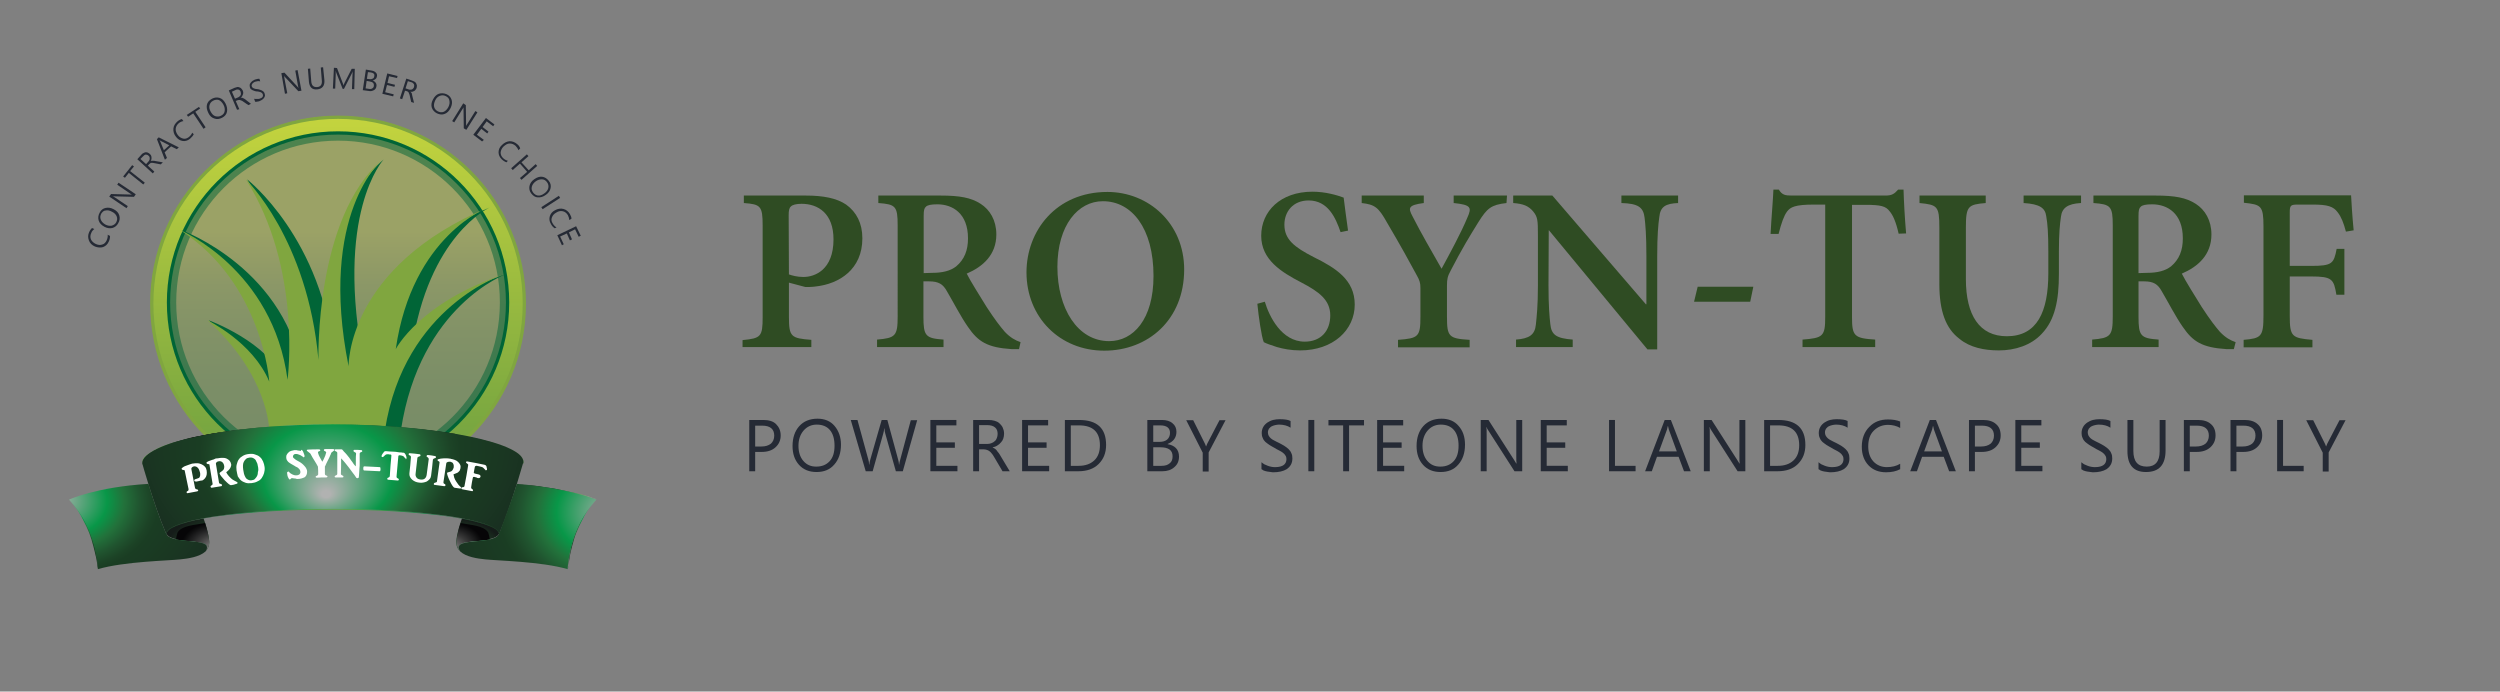 <?xml version="1.0" encoding="utf-8"?>
<!-- Generator: Adobe Illustrator 25.2.3, SVG Export Plug-In . SVG Version: 6.00 Build 0)  -->
<svg version="1.1" id="Layer_1" xmlns="http://www.w3.org/2000/svg" xmlns:xlink="http://www.w3.org/1999/xlink" x="0px" y="0px"
	 viewBox="0 0 970.3 268.4" style="enable-background:new 0 0 970.3 268.4;" xml:space="preserve">
<rect x="0" y="0" width="970.3" height="268.4" fill="#808080" stroke="none"/>
<style type="text/css">
	.st0{fill:url(#SVGID_1_);}
	.st1{fill:none;stroke:#80A63F;stroke-width:1.274;stroke-miterlimit:10;}
	.st2{opacity:0.4;fill:url(#SVGID_2_);enable-background:new    ;}
	.st3{fill:none;stroke:#016537;stroke-width:1.274;stroke-miterlimit:10;}
	.st4{opacity:0.5;fill:none;stroke:#016537;stroke-width:3.184;stroke-miterlimit:10;enable-background:new    ;}
	.st5{fill:#016537;}
	.st6{fill:#80A63F;}
	.st7{fill:url(#SVGID_3_);}
	.st8{fill:url(#SVGID_4_);}
	.st9{fill:url(#SVGID_5_);}
	.st10{fill:url(#SVGID_6_);}
	.st11{fill:url(#SVGID_7_);}
	.st12{fill:url(#SVGID_8_);}
	.st13{fill:url(#SVGID_9_);}
	.st14{fill:url(#SVGID_10_);}
	.st15{fill:url(#SVGID_11_);}
	.st16{fill:url(#SVGID_12_);}
	.st17{fill:url(#SVGID_13_);}
	.st18{fill:url(#SVGID_14_);}
	.st19{fill:url(#SVGID_15_);}
	.st20{fill:url(#SVGID_16_);}
	.st21{fill:url(#SVGID_17_);}
	.st22{fill:url(#SVGID_18_);}
	.st23{fill:#FFFFFF;}
	.st24{fill:#252A35;}
	.st25{fill:#2F4C23;}
</style>
<g>
	
		<linearGradient id="SVGID_1_" gradientUnits="userSpaceOnUse" x1="1160.214" y1="1634.337" x2="1304.874" y2="1634.337" gradientTransform="matrix(0 1 1 0 -1503.187 -1115.104)">
		<stop  offset="0" style="stop-color:#C4D43E"/>
		<stop  offset="1" style="stop-color:#6A9E41"/>
	</linearGradient>
	<path class="st0" d="M203.5,117.4c0-39.9-32.4-72.3-72.3-72.3s-72.3,32.4-72.3,72.3s32.4,72.3,72.3,72.3
		C171.1,189.8,203.5,157.4,203.5,117.4z M65.3,117.4c0-36.4,29.5-65.8,65.8-65.8S197,81.1,197,117.4s-29.5,65.8-65.8,65.8
		C94.8,183.3,65.3,153.8,65.3,117.4z"/>
	<path class="st1" d="M203.5,117.8c0-40-32.4-72.3-72.3-72.3s-72.3,32.4-72.3,72.3s32.4,72.3,72.3,72.3
		C171.1,190.1,203.5,157.7,203.5,117.8z"/>
	
		<linearGradient id="SVGID_2_" gradientUnits="userSpaceOnUse" x1="131.15" y1="180.193" x2="131.15" y2="80.138" gradientTransform="matrix(1 0 0 -1 0 270)">
		<stop  offset="0" style="stop-color:#C4D43E"/>
		<stop  offset="4.350000e-02" style="stop-color:#BBCE3E"/>
		<stop  offset="0.207" style="stop-color:#9CBA40"/>
		<stop  offset="0.379" style="stop-color:#86AD40"/>
		<stop  offset="0.561" style="stop-color:#76A441"/>
		<stop  offset="0.758" style="stop-color:#6D9F41"/>
		<stop  offset="1" style="stop-color:#6A9E41"/>
	</linearGradient>
	<path class="st2" d="M65.3,117.4c0-36.4,29.5-65.8,65.8-65.8S197,81.1,197,117.4s-29.5,65.8-65.8,65.8
		C94.8,183.3,65.3,153.8,65.3,117.4z"/>
	<path class="st3" d="M197,117.4c0-36.4-29.5-65.8-65.8-65.8s-65.8,29.5-65.8,65.8s29.5,65.8,65.8,65.8
		C167.5,183.3,197,153.8,197,117.4z"/>
	<path class="st4" d="M195.6,117.4c0-35.6-28.9-64.4-64.4-64.4c-35.6,0-64.4,28.8-64.4,64.4c0,35.6,28.9,64.4,64.4,64.4
		C166.7,181.9,195.6,153,195.6,117.4z"/>
	<path class="st5" d="M110.6,166.9c0,0-5.8-21.3-29.6-42.6c0,0,23.2,8.4,29.6,23.8c0,0-8.1-37.9-40-58.7c0,0,41.5,15.1,47.1,58
		c0,0,0.2-43.3-21.8-77.8c0,0,29.6,23,33.8,70.1c0,0-7.1-55.2,19.2-77.8c0,0-19.4,20.8-7.5,80.3c0,0-6.6-38.4,48.7-61.7
		c0,0-23.9,10.7-30.3,55c0,0,3.6-18.1,36.8-29.2c0,0-33.6,12.1-41,60.7L110.6,166.9L110.6,166.9z"/>
	<path class="st6" d="M104.5,166.9c0,0-0.2-21.3-24-42.6c0,0,17.6,8.4,24,23.8c0,0-2.5-37.9-34.4-58.7c0,0,35.9,15.1,41.5,58
		c0,0,5.8-43.3-16.2-77.8c0,0,24,23,28.2,70.1c0,0-1.5-55.2,24.8-77.8c0,0-25,20.8-13.1,80.3c0,0-1-38.4,54.2-61.7
		c0,0-29.5,10.7-35.9,55c0,0,9.2-18.1,42.4-29.2c0,0-39.1,12.1-46.6,60.7L104.5,166.9L104.5,166.9z"/>
	
		<radialGradient id="SVGID_3_" cx="-2103.807" cy="1345.266" r="12.374" fx="-2107.516" fy="1344.825" gradientTransform="matrix(3.123 0 0 -2.478 6696.953 3496.628)" gradientUnits="userSpaceOnUse">
		<stop  offset="2.040000e-02" style="stop-color:#B1B2B1"/>
		<stop  offset="0.27" style="stop-color:#64B646"/>
		<stop  offset="0.612" style="stop-color:#1A3D23"/>
		<stop  offset="0.69" style="stop-color:#1A3721"/>
		<stop  offset="0.827" style="stop-color:#15251A"/>
		<stop  offset="0.969" style="stop-color:#060507"/>
	</radialGradient>
	<path class="st7" d="M158.5,166.1c-9.3-0.9-19.2-1.3-29.2-1.4c-9.9,0-19.9,0.4-29.2,1.3c-9.3,0.9-17.8,2.1-25,3.8
		c-2.4,0.6-4.7,1.1-6.8,1.8c0,0.1,0,0.1,0,0.1c2.1-0.6,4.4-1.2,6.9-1.8c7.2-1.6,15.8-2.9,25-3.7s19.2-1.3,29.1-1.2
		c9.9,0,19.9,0.4,29.1,1.3c6.4,0.6,12.6,1.4,18.1,2.3c0-0.1,0.1-0.1,0.1-0.2C171.1,167.5,164.9,166.7,158.5,166.1z"/>
	
		<radialGradient id="SVGID_4_" cx="-2081.688" cy="1359.498" r="6.084" gradientTransform="matrix(3.123 -2.030000e-02 -2.560000e-02 -2.478 6735.595 3499.051)" gradientUnits="userSpaceOnUse">
		<stop  offset="2.040000e-02" style="stop-color:#B1B2B1"/>
		<stop  offset="0.27" style="stop-color:#64B646"/>
		<stop  offset="0.612" style="stop-color:#1A3D23"/>
		<stop  offset="0.69" style="stop-color:#1A3721"/>
		<stop  offset="0.827" style="stop-color:#15251A"/>
		<stop  offset="0.969" style="stop-color:#060507"/>
	</radialGradient>
	<path class="st8" d="M203,179.9c0,0,0-0.1,0.1-0.3c0-0.2,0-0.5-0.1-0.9c-0.1-0.4-0.3-0.9-0.7-1.3s-0.9-0.9-1.6-1.4
		s-1.4-0.9-2.3-1.3s-1.8-0.8-2.8-1.2c-2-0.8-4.1-1.4-6.4-2c-1.1-0.3-2.2-0.6-3.3-0.8s-2.2-0.5-3.2-0.7s-2.1-0.4-3.1-0.6
		c-1-0.2-1.9-0.4-2.8-0.5c-1.7-0.3-3.1-0.6-4.1-0.7c-1-0.2-1.6-0.2-1.6-0.2s0.6,0.1,1.6,0.2c1,0.1,2.4,0.3,4.2,0.6
		c1.7,0.3,3.7,0.6,5.9,1c1.1,0.2,2.2,0.4,3.3,0.7c1.1,0.3,2.2,0.5,3.3,0.8c2.2,0.6,4.4,1.3,6.4,2.1c1,0.4,1.9,0.8,2.8,1.2
		c0.8,0.4,1.6,0.9,2.3,1.4c0.6,0.5,1.2,1,1.6,1.5c0.4,0.5,0.6,1,0.7,1.4c0,0.2,0.1,0.4,0.1,0.5c0,0.2,0,0.3,0,0.4
		C203,179.8,203,179.9,203,179.9z"/>
	
		<radialGradient id="SVGID_5_" cx="2280.897" cy="1369.285" r="6.084" gradientTransform="matrix(-3.123 3.980000e-02 -5.030000e-02 -2.477 7249.503 3474.809)" gradientUnits="userSpaceOnUse">
		<stop  offset="2.040000e-02" style="stop-color:#B1B2B1"/>
		<stop  offset="0.27" style="stop-color:#64B646"/>
		<stop  offset="0.612" style="stop-color:#1A3D23"/>
		<stop  offset="0.69" style="stop-color:#1A3721"/>
		<stop  offset="0.827" style="stop-color:#15251A"/>
		<stop  offset="0.969" style="stop-color:#060507"/>
	</radialGradient>
	<path class="st9" d="M55.4,180.4c0,0,0-0.1-0.1-0.3s0-0.5,0-0.9c0.1-0.4,0.3-0.9,0.7-1.3c0.4-0.5,0.9-0.9,1.5-1.4
		c0.6-0.5,1.4-0.9,2.2-1.4c0.8-0.4,1.8-0.8,2.7-1.2c1.9-0.8,4.1-1.5,6.3-2.1c1.1-0.3,2.2-0.6,3.3-0.9c1.1-0.3,2.2-0.5,3.2-0.8
		s2.1-0.5,3-0.7c1-0.2,1.9-0.4,2.7-0.6c1.7-0.3,3.1-0.6,4.1-0.8c1-0.2,1.6-0.3,1.6-0.3s-0.6,0.1-1.6,0.2c-1,0.1-2.4,0.4-4.2,0.7
		c-1.7,0.3-3.7,0.7-5.8,1.1c-1.1,0.2-2.2,0.5-3.2,0.8s-2.2,0.6-3.3,0.9c-2.2,0.6-4.4,1.4-6.3,2.2c-1,0.4-1.9,0.8-2.7,1.3
		c-0.8,0.5-1.6,0.9-2.2,1.4c-0.6,0.5-1.2,1-1.5,1.5c-0.4,0.5-0.5,1-0.6,1.4c0,0.2-0.1,0.4,0,0.6c0,0.2,0,0.3,0,0.4
		C55.4,180.3,55.4,180.4,55.4,180.4z"/>
	
		<radialGradient id="SVGID_6_" cx="-2115.731" cy="1322.205" r="9.299" gradientTransform="matrix(3.123 0 0 -2.478 6696.953 3496.628)" gradientUnits="userSpaceOnUse">
		<stop  offset="0" style="stop-color:#089748"/>
		<stop  offset="0.104" style="stop-color:#1F8040"/>
		<stop  offset="0.261" style="stop-color:#226235"/>
		<stop  offset="0.401" style="stop-color:#1F4D2C"/>
		<stop  offset="0.517" style="stop-color:#1B4125"/>
		<stop  offset="0.595" style="stop-color:#1A3D23"/>
		<stop  offset="0.706" style="stop-color:#1A3722"/>
		<stop  offset="0.9" style="stop-color:#18251C"/>
		<stop  offset="0.969" style="stop-color:#151C19"/>
	</radialGradient>
	<path class="st10" d="M81.2,210.1c-0.2-3-1.3-6.4-2.2-8.9c-9,1.6-14.4,3.7-14.4,5.9c1.9,4.3,17.4,1.3,15.6,6
		c-0.1,0.3-0.2,0.5-0.4,0.8C80.7,213,81.3,211.8,81.2,210.1z"/>
	
		<radialGradient id="SVGID_7_" cx="-2087.916" cy="1323.011" r="7.043" gradientTransform="matrix(3.123 0 0 -2.478 6696.953 3496.628)" gradientUnits="userSpaceOnUse">
		<stop  offset="0" style="stop-color:#089748"/>
		<stop  offset="0.104" style="stop-color:#1F8040"/>
		<stop  offset="0.261" style="stop-color:#226235"/>
		<stop  offset="0.401" style="stop-color:#1F4D2C"/>
		<stop  offset="0.517" style="stop-color:#1B4125"/>
		<stop  offset="0.595" style="stop-color:#1A3D23"/>
		<stop  offset="0.706" style="stop-color:#1A3722"/>
		<stop  offset="0.9" style="stop-color:#18251C"/>
		<stop  offset="0.969" style="stop-color:#151C19"/>
	</radialGradient>
	<path class="st11" d="M177.1,210.1c0.2-3,1.3-6.4,2.2-8.9c9,1.6,14.4,3.7,14.4,5.9c-1.9,4.3-17.4,1.3-15.6,6
		c0.1,0.3,0.2,0.5,0.4,0.8C177.6,213.1,177,211.8,177.1,210.1z"/>
	
		<radialGradient id="SVGID_8_" cx="-2087.745" cy="1325.559" r="4.523" fx="-2088.943" fy="1324.971" gradientTransform="matrix(3.123 0 0 -2.478 6696.953 3496.628)" gradientUnits="userSpaceOnUse">
		<stop  offset="2.040000e-02" style="stop-color:#B1B2B1"/>
		<stop  offset="0.114" style="stop-color:#8F8F8E"/>
		<stop  offset="0.3" style="stop-color:#5C5B5B"/>
		<stop  offset="0.469" style="stop-color:#393939"/>
		<stop  offset="0.615" style="stop-color:#212122"/>
		<stop  offset="0.732" style="stop-color:#0F0F10"/>
		<stop  offset="0.805" style="stop-color:#060507"/>
	</radialGradient>
	<path class="st12" d="M178.8,203c-0.8,2.2-1.4,4.8-1.6,7.1c-0.1,1.7,0.5,2.9,1.5,3.9c-0.2-0.3-0.3-0.5-0.4-0.8
		c-1.3-3.5,6.7-2.8,11.8-3.8c-0.1-0.9-0.3-1.8-0.6-2.7C187.8,203.9,182.7,203.8,178.8,203z"/>
	
		<radialGradient id="SVGID_9_" cx="-2103.125" cy="1329.727" r="26.02" gradientTransform="matrix(3.123 0 0 -2.478 6696.953 3496.628)" gradientUnits="userSpaceOnUse">
		<stop  offset="0" style="stop-color:#64B646"/>
		<stop  offset="0.46" style="stop-color:#088141"/>
		<stop  offset="0.627" style="stop-color:#1E6436"/>
		<stop  offset="0.852" style="stop-color:#1A3D23"/>
		<stop  offset="0.915" style="stop-color:#1A3722"/>
		<stop  offset="0.969" style="stop-color:#193021"/>
	</radialGradient>
	<path class="st13" d="M64.5,207.2C64.5,207.2,64.5,207.2,64.5,207.2c0-0.1,0-0.2,0-0.3c0-0.2,0.2-0.5,0.4-0.8
		c0.5-0.7,1.7-1.4,3.3-2.1c1.6-0.7,3.7-1.3,6.2-1.9s5.3-1.2,8.4-1.6c6.2-1,13.6-1.8,21.4-2.3c7.9-0.5,16.3-0.8,24.8-0.8
		c8.4,0,16.9,0.3,24.8,0.8c7.9,0.5,15.2,1.3,21.4,2.3c3.1,0.5,5.9,1,8.4,1.6c2.5,0.6,4.6,1.2,6.2,1.9c1.6,0.7,2.8,1.4,3.3,2.1
		c0.3,0.3,0.4,0.6,0.4,0.8c0,0.1,0,0.2,0,0.2c0,0.1,0,0.1,0,0.1s0,0,0-0.1s0-0.1,0-0.2c0-0.2-0.2-0.5-0.4-0.8
		c-0.5-0.7-1.7-1.4-3.4-2.1c-3.3-1.3-8.4-2.4-14.6-3.4c-6.2-0.9-13.5-1.6-21.4-2.1s-16.3-0.7-24.8-0.7c-8.4,0-16.9,0.2-24.8,0.7
		c-7.9,0.5-15.2,1.2-21.4,2.1c-6.2,0.9-11.3,2.1-14.6,3.4c-1.6,0.7-2.8,1.4-3.3,2.1c-0.3,0.3-0.4,0.6-0.4,0.8
		C64.5,207,64.5,207.1,64.5,207.2C64.5,207.2,64.5,207.2,64.5,207.2z"/>
	
		<radialGradient id="SVGID_10_" cx="-2085.063" cy="1327.396" r="4.975" fx="-2086.475" fy="1325.384" gradientTransform="matrix(3.123 0 0 -2.478 6696.953 3496.628)" gradientUnits="userSpaceOnUse">
		<stop  offset="2.040000e-02" style="stop-color:#B1B2B1"/>
		<stop  offset="0.306" style="stop-color:#089748"/>
		<stop  offset="0.405" style="stop-color:#22723B"/>
		<stop  offset="0.5" style="stop-color:#20542F"/>
		<stop  offset="0.573" style="stop-color:#1C4326"/>
		<stop  offset="0.615" style="stop-color:#1A3D23"/>
		<stop  offset="0.806" style="stop-color:#1A3722"/>
		<stop  offset="0.969" style="stop-color:#193021"/>
	</radialGradient>
	<path class="st14" d="M193.9,206.8c0-0.2-0.1-0.3-0.2-0.5c-0.2-0.3-0.4-0.5-0.6-0.7c-0.5-0.4-1.1-0.8-1.7-1.1
		c-1.2-0.6-2.5-1.1-3.9-1.4c-2.7-0.8-5.4-1.3-8.2-1.8c1.4,0.3,2.7,0.6,4.1,0.9c1.4,0.3,2.7,0.7,4,1.1c0.3,0.1,0.6,0.2,1,0.3
		c0.3,0.1,0.6,0.2,1,0.4c0.6,0.2,1.3,0.5,1.9,0.8c0.6,0.3,1.1,0.6,1.6,1.1c0.4,0.4,0.8,0.9,0.8,1.4c-0.1,0.1-0.1,0.3-0.2,0.4
		c-0.1,0.1-0.2,0.3-0.3,0.4c-0.1,0.1-0.2,0.2-0.4,0.3c-0.1,0.1-0.3,0.2-0.5,0.3l-0.2,0.1l-0.3,0.1c-0.2,0.1-0.4,0.1-0.5,0.2
		c-0.2,0.1-0.4,0.1-0.6,0.2c-0.2,0.1-0.4,0.1-0.6,0.1c-1.5,0.3-3.1,0.5-4.7,0.6c-0.8,0.1-1.6,0.2-2.4,0.2c-0.4,0.1-0.8,0.1-1.2,0.2
		s-0.8,0.1-1.2,0.2c-0.2,0-0.4,0.1-0.6,0.1c-0.2,0.1-0.4,0.1-0.6,0.2c-0.2,0.1-0.4,0.1-0.5,0.2l-0.2,0.1l-0.2,0.2
		c-0.3,0.2-0.5,0.5-0.5,0.9c-0.1,0.2,0,0.3,0,0.5c0,0.2,0.1,0.3,0.1,0.5c0-0.2-0.1-0.3-0.1-0.5c0-0.2,0-0.3,0-0.5
		c0-0.3,0.2-0.6,0.5-0.8l0.2-0.2l0.2-0.1c0.1-0.1,0.3-0.1,0.5-0.2c0.2-0.1,0.4-0.1,0.6-0.2l0.6-0.1c0.4-0.1,0.8-0.1,1.2-0.2
		c0.4-0.1,0.8-0.1,1.2-0.1c0.8-0.1,1.6-0.1,2.4-0.2s1.6-0.1,2.4-0.2c0.8-0.1,1.6-0.2,2.4-0.4c0.2,0,0.4-0.1,0.6-0.1s0.4-0.1,0.6-0.2
		c0.2-0.1,0.4-0.1,0.6-0.2l0.3-0.1l0.3-0.1c0.2-0.1,0.3-0.2,0.5-0.3c0.2-0.1,0.3-0.2,0.4-0.3c0.1-0.1,0.2-0.3,0.4-0.4
		c0.1-0.1,0.1-0.2,0.2-0.2C194,207.1,193.9,207.1,193.9,206.8z"/>
	
		<radialGradient id="SVGID_11_" cx="2263.98" cy="1325.559" r="4.524" fx="2262.782" fy="1324.971" gradientTransform="matrix(-3.123 0 0 -2.478 7151.366 3496.628)" gradientUnits="userSpaceOnUse">
		<stop  offset="2.040000e-02" style="stop-color:#B1B2B1"/>
		<stop  offset="0.114" style="stop-color:#8F8F8E"/>
		<stop  offset="0.3" style="stop-color:#5C5B5B"/>
		<stop  offset="0.469" style="stop-color:#393939"/>
		<stop  offset="0.615" style="stop-color:#212122"/>
		<stop  offset="0.732" style="stop-color:#0F0F10"/>
		<stop  offset="0.805" style="stop-color:#060507"/>
	</radialGradient>
	<path class="st15" d="M79.6,203c0.7,2.2,1.4,4.8,1.6,7.1c0.1,1.7-0.5,2.9-1.5,3.9c0.2-0.3,0.3-0.5,0.4-0.8
		c1.3-3.5-6.7-2.8-11.8-3.8c0.1-0.9,0.3-1.8,0.6-2.7C70.5,203.9,75.6,203.8,79.6,203z"/>
	
		<radialGradient id="SVGID_12_" cx="2266.663" cy="1327.396" r="4.975" fx="2265.251" fy="1325.384" gradientTransform="matrix(-3.123 0 0 -2.478 7151.366 3496.628)" gradientUnits="userSpaceOnUse">
		<stop  offset="2.040000e-02" style="stop-color:#B1B2B1"/>
		<stop  offset="0.306" style="stop-color:#089748"/>
		<stop  offset="0.405" style="stop-color:#22723B"/>
		<stop  offset="0.5" style="stop-color:#20542F"/>
		<stop  offset="0.573" style="stop-color:#1C4326"/>
		<stop  offset="0.615" style="stop-color:#1A3D23"/>
		<stop  offset="0.806" style="stop-color:#1A3722"/>
		<stop  offset="0.969" style="stop-color:#193021"/>
	</radialGradient>
	<path class="st16" d="M64.4,206.8c0-0.2,0.1-0.3,0.2-0.5c0.2-0.3,0.4-0.5,0.6-0.7c0.5-0.4,1.1-0.8,1.7-1.1c1.2-0.6,2.5-1.1,3.8-1.4
		c2.7-0.8,5.4-1.3,8.2-1.8c-1.4,0.3-2.8,0.6-4.1,0.9c-1.4,0.3-2.7,0.7-4,1.1c-0.3,0.1-0.7,0.2-1,0.3c-0.3,0.1-0.6,0.2-1,0.4
		c-0.6,0.2-1.3,0.5-1.8,0.8c-0.6,0.3-1.2,0.6-1.6,1.1c-0.4,0.4-0.8,0.9-0.8,1.4c0.1,0.1,0.1,0.3,0.2,0.4c0.1,0.1,0.2,0.3,0.3,0.4
		c0.1,0.1,0.2,0.2,0.4,0.3c0.2,0.1,0.3,0.2,0.5,0.3l0.2,0.1l0.3,0.1c0.2,0.1,0.3,0.1,0.5,0.2c0.2,0.1,0.4,0.1,0.6,0.2
		c0.2,0.1,0.4,0.1,0.6,0.1c1.5,0.3,3.1,0.5,4.7,0.6c0.8,0.1,1.6,0.2,2.4,0.2c0.4,0.1,0.8,0.1,1.2,0.2s0.8,0.1,1.2,0.2
		c0.2,0,0.4,0.1,0.6,0.1c0.2,0.1,0.4,0.1,0.6,0.2c0.2,0.1,0.4,0.1,0.5,0.2l0.2,0.1l0.2,0.2c0.3,0.2,0.5,0.5,0.5,0.9
		c0.1,0.2,0,0.3,0,0.5c0,0.2-0.1,0.3-0.1,0.5c0-0.2,0.1-0.3,0.1-0.5c0-0.2,0-0.3,0-0.5c0-0.3-0.2-0.6-0.5-0.8l-0.2-0.2l-0.2-0.1
		c-0.2-0.1-0.3-0.1-0.5-0.2c-0.2-0.1-0.4-0.1-0.6-0.2l-0.6-0.1c-0.4-0.1-0.8-0.1-1.2-0.2c-0.4-0.1-0.8-0.1-1.2-0.1
		c-0.8-0.1-1.6-0.1-2.4-0.2s-1.6-0.1-2.4-0.2c-0.8-0.1-1.6-0.2-2.4-0.4c-0.2,0-0.4-0.1-0.6-0.1s-0.4-0.1-0.6-0.2
		c-0.2-0.1-0.4-0.1-0.6-0.2l-0.3-0.1l-0.3-0.1c-0.2-0.1-0.3-0.2-0.5-0.3c-0.2-0.1-0.3-0.2-0.4-0.3c-0.2-0.1-0.2-0.3-0.4-0.4
		c-0.1-0.1-0.1-0.2-0.2-0.2C64.4,207.1,64.4,207.1,64.4,206.8z"/>
	
		<radialGradient id="SVGID_13_" cx="-2070.607" cy="1347.911" r="8.157" gradientTransform="matrix(3.123 -1.590000e-02 -2.000000e-02 -2.478 6725.285 3499.74)" gradientUnits="userSpaceOnUse">
		<stop  offset="2.040000e-02" style="stop-color:#B1B2B1"/>
		<stop  offset="0.27" style="stop-color:#64B646"/>
		<stop  offset="0.612" style="stop-color:#1A3D23"/>
		<stop  offset="0.69" style="stop-color:#1A3721"/>
		<stop  offset="0.827" style="stop-color:#15251A"/>
		<stop  offset="0.969" style="stop-color:#060507"/>
	</radialGradient>
	<path class="st17" d="M200.6,188c0,0,2,0.2,5,0.4c0.7,0.1,1.6,0.1,2.4,0.2c0.9,0.1,1.7,0.2,2.7,0.4c0.9,0.1,1.9,0.3,2.9,0.4
		c1,0.1,1.9,0.3,2.9,0.5c1,0.2,1.9,0.4,2.9,0.6c0.9,0.2,1.9,0.4,2.8,0.6c0.9,0.2,1.8,0.4,2.6,0.6c0.8,0.2,1.6,0.4,2.3,0.6
		c0.7,0.2,1.3,0.4,1.9,0.6c0.3,0.1,0.5,0.2,0.8,0.3c0.2,0.1,0.5,0.2,0.7,0.2c0.4,0.1,0.7,0.3,0.9,0.4c0.2,0.1,0.3,0.1,0.3,0.1
		s-0.1,0-0.3-0.1s-0.5-0.2-0.9-0.3c-0.2-0.1-0.4-0.1-0.7-0.2c-0.2-0.1-0.5-0.1-0.8-0.2c-0.6-0.2-1.2-0.4-1.9-0.6
		c-0.7-0.2-1.5-0.4-2.3-0.6c-0.2-0.1-0.4-0.1-0.6-0.2c-0.2,0-0.4-0.1-0.6-0.1c-0.4-0.1-0.9-0.2-1.3-0.3c-0.9-0.2-1.8-0.4-2.8-0.6
		c-1-0.2-1.9-0.4-2.9-0.5c-1-0.2-1.9-0.4-2.9-0.5c-1-0.1-1.9-0.3-2.8-0.4c-0.9-0.1-1.8-0.3-2.6-0.4c-0.9-0.1-1.6-0.2-2.4-0.3
		C202.6,188.2,200.6,188,200.6,188z"/>
	
		<radialGradient id="SVGID_14_" cx="-2068.296" cy="1333.798" r="13.737" gradientTransform="matrix(3.123 0 0 -2.478 6696.953 3496.628)" gradientUnits="userSpaceOnUse">
		<stop  offset="9.690001e-02" style="stop-color:#B1B2B1"/>
		<stop  offset="0.408" style="stop-color:#089748"/>
		<stop  offset="0.515" style="stop-color:#22723B"/>
		<stop  offset="0.618" style="stop-color:#20542F"/>
		<stop  offset="0.697" style="stop-color:#1C4326"/>
		<stop  offset="0.743" style="stop-color:#1A3D23"/>
		<stop  offset="0.865" style="stop-color:#1A3722"/>
		<stop  offset="0.969" style="stop-color:#193021"/>
	</radialGradient>
	<path class="st18" d="M231.5,193.9c0,0-0.3,0.4-0.9,1c-0.3,0.3-0.6,0.7-1,1.2c-0.4,0.5-0.7,1-1.2,1.6c-0.1,0.1-0.2,0.3-0.3,0.4
		c-0.1,0.1-0.2,0.3-0.3,0.5c-0.2,0.3-0.4,0.7-0.6,1c-0.2,0.4-0.5,0.7-0.6,1.1c-0.2,0.4-0.4,0.8-0.6,1.1c-0.4,0.8-0.8,1.6-1.2,2.4
		c-0.4,0.8-0.7,1.7-1.1,2.5c-0.4,0.9-0.6,1.7-0.9,2.6c-0.2,0.9-0.5,1.7-0.7,2.5s-0.4,1.6-0.6,2.4c-0.2,0.8-0.3,1.5-0.4,2.1
		c-0.1,0.7-0.2,1.3-0.3,1.8c-0.1,0.5-0.1,1-0.2,1.4c-0.1,0.8-0.1,1.2-0.1,1.2s0-0.1,0-0.3s0-0.5,0.1-0.9c0-0.4,0.1-0.9,0.1-1.4
		c0.1-0.6,0.1-1.2,0.2-1.8s0.2-1.4,0.4-2.2c0.1-0.8,0.3-1.6,0.5-2.4c0.2-0.8,0.5-1.7,0.7-2.6c0.3-0.9,0.6-1.7,0.9-2.6
		c0.4-0.9,0.7-1.7,1.1-2.6c0.4-0.8,0.8-1.6,1.2-2.4c0.2-0.4,0.4-0.8,0.6-1.1c0.2-0.4,0.5-0.7,0.7-1.1c0.2-0.3,0.4-0.7,0.7-1
		c0.1-0.2,0.2-0.3,0.3-0.5c0.1-0.1,0.2-0.3,0.4-0.4c0.4-0.6,0.9-1.1,1.2-1.6c0.4-0.4,0.8-0.8,1.1-1.1
		C231.2,194.2,231.5,193.9,231.5,193.9z"/>
	
		<radialGradient id="SVGID_15_" cx="1487.753" cy="1333.766" r="13.737" gradientTransform="matrix(-3.123 0 0 -2.478 4666.581 3496.628)" gradientUnits="userSpaceOnUse">
		<stop  offset="9.690001e-02" style="stop-color:#B1B2B1"/>
		<stop  offset="0.408" style="stop-color:#089748"/>
		<stop  offset="0.515" style="stop-color:#22723B"/>
		<stop  offset="0.618" style="stop-color:#20542F"/>
		<stop  offset="0.697" style="stop-color:#1C4326"/>
		<stop  offset="0.743" style="stop-color:#1A3D23"/>
		<stop  offset="0.865" style="stop-color:#1A3722"/>
		<stop  offset="0.969" style="stop-color:#193021"/>
	</radialGradient>
	<path class="st19" d="M26.8,194c0,0,0.3,0.4,0.9,1c0.3,0.3,0.6,0.7,1,1.2c0.4,0.5,0.7,1,1.2,1.6c0.1,0.1,0.2,0.3,0.3,0.4
		c0.1,0.1,0.2,0.3,0.3,0.5c0.2,0.3,0.4,0.7,0.6,1c0.2,0.4,0.5,0.7,0.6,1.1c0.2,0.4,0.4,0.8,0.6,1.1c0.4,0.8,0.8,1.6,1.2,2.4
		c0.4,0.8,0.7,1.7,1.1,2.5c0.3,0.9,0.6,1.7,0.9,2.6c0.2,0.9,0.5,1.7,0.7,2.5c0.2,0.8,0.4,1.6,0.6,2.4c0.2,0.8,0.3,1.5,0.5,2.1
		s0.2,1.3,0.3,1.8c0.1,0.5,0.2,1,0.2,1.4C38,220.5,38,221,38,221s0-0.1,0-0.3c0-0.2,0-0.5,0-0.9c0-0.4-0.1-0.9-0.1-1.4
		c-0.1-0.6-0.1-1.2-0.2-1.8s-0.2-1.4-0.4-2.2c-0.1-0.8-0.3-1.6-0.5-2.4c-0.2-0.8-0.5-1.7-0.7-2.5c-0.3-0.9-0.6-1.7-0.9-2.6
		c-0.4-0.9-0.7-1.7-1.1-2.6c-0.4-0.8-0.8-1.6-1.2-2.4c-0.2-0.4-0.4-0.8-0.6-1.1c-0.2-0.4-0.5-0.7-0.7-1.1c-0.2-0.3-0.5-0.7-0.7-1
		c-0.1-0.2-0.2-0.3-0.3-0.5c-0.1-0.1-0.2-0.3-0.3-0.4c-0.5-0.6-0.9-1.1-1.2-1.6c-0.4-0.4-0.8-0.8-1.1-1.1
		C27.2,194.3,26.8,194,26.8,194z"/>
	
		<radialGradient id="SVGID_16_" cx="-2103.107" cy="1344.053" r="26.483" fx="-2103.903" fy="1333.454" gradientTransform="matrix(3.123 0 0 -2.478 6696.953 3496.628)" gradientUnits="userSpaceOnUse">
		<stop  offset="2.040000e-02" style="stop-color:#B1B2B1"/>
		<stop  offset="0.306" style="stop-color:#089748"/>
		<stop  offset="0.405" style="stop-color:#22723B"/>
		<stop  offset="0.5" style="stop-color:#20542F"/>
		<stop  offset="0.573" style="stop-color:#1C4326"/>
		<stop  offset="0.615" style="stop-color:#1A3D23"/>
		<stop  offset="0.806" style="stop-color:#1A3722"/>
		<stop  offset="0.969" style="stop-color:#193021"/>
	</radialGradient>
	<path class="st20" d="M129.1,164.7c-40.8,0-73.9,7.3-73.9,15.1c0,0,4.3,15.7,9.3,27.4c0-5.2,28.9-9.7,64.6-9.7s64.6,4.5,64.6,9.7
		c0,0,3.7-7.9,9.3-27.4C205.2,172.2,169.9,164.7,129.1,164.7z"/>
	
		<radialGradient id="SVGID_17_" cx="-2134.628" cy="1332.269" r="17.985" fx="-2137.462" fy="1332.758" gradientTransform="matrix(3.123 0 0 -2.478 6696.953 3496.628)" gradientUnits="userSpaceOnUse">
		<stop  offset="0" style="stop-color:#B1B2B1"/>
		<stop  offset="0.306" style="stop-color:#089748"/>
		<stop  offset="0.405" style="stop-color:#22723B"/>
		<stop  offset="0.5" style="stop-color:#20542F"/>
		<stop  offset="0.573" style="stop-color:#1C4326"/>
		<stop  offset="0.615" style="stop-color:#1A3D23"/>
		<stop  offset="0.806" style="stop-color:#1A3722"/>
		<stop  offset="0.969" style="stop-color:#193021"/>
	</radialGradient>
	<path class="st21" d="M64.5,207.2c-2.7-6.3-5.2-13.8-6.9-19.4c-20.2,1.2-30.8,6.1-30.8,6.1c10.6,10.7,11.2,27,11.2,27
		c10.2-3,27.8-3.3,32-3.8c2.9-0.3,7.4-0.9,9.8-3.1c0.2-0.3,0.3-0.5,0.4-0.8C81.9,208.4,66.4,211.5,64.5,207.2z"/>
	
		<radialGradient id="SVGID_18_" cx="-2068.169" cy="1330.868" r="23.091" gradientTransform="matrix(3.123 0 0 -2.478 6696.953 3496.628)" gradientUnits="userSpaceOnUse">
		<stop  offset="0" style="stop-color:#B1B2B1"/>
		<stop  offset="0.306" style="stop-color:#089748"/>
		<stop  offset="0.405" style="stop-color:#22723B"/>
		<stop  offset="0.5" style="stop-color:#20542F"/>
		<stop  offset="0.573" style="stop-color:#1C4326"/>
		<stop  offset="0.615" style="stop-color:#1A3D23"/>
		<stop  offset="0.806" style="stop-color:#1A3722"/>
		<stop  offset="0.969" style="stop-color:#193021"/>
	</radialGradient>
	<path class="st22" d="M193.7,207.2c3.1-8.7,5.2-13.9,6.9-19.4c19.3,1.5,30.9,6.1,30.9,6.1c-10.6,10.7-11.2,27-11.2,27
		c-10.2-3-27.8-3.3-32-3.8c-2.9-0.3-7.4-0.9-9.7-3.1c-0.2-0.3-0.3-0.5-0.4-0.8C176.4,208.5,192.1,211.6,193.7,207.2z"/>
	<g>
		<g>
			<path class="st23" d="M76.8,186.8c-0.1,0-0.2,0-0.4,0.1c-0.2,0-0.3,0-0.4,0c-0.1,0-0.3-0.1-0.4-0.1s-0.2-0.1-0.2-0.3
				c0-0.2,0-0.3,0.2-0.4c0.1-0.1,0.4-0.2,0.8-0.3c0.3-0.1,0.6-0.2,0.8-0.3s0.3-0.4,0.4-0.6c0.1-0.2,0.1-0.5,0.1-0.8
				c0-0.3,0-0.6-0.1-0.8c-0.1-0.3-0.2-0.6-0.3-0.9c-0.1-0.3-0.3-0.6-0.5-0.8c-0.2-0.2-0.4-0.4-0.7-0.5s-0.5-0.1-0.8-0.1
				c-0.3,0.1-0.6,0.2-0.8,0.4c-0.2,0.2-0.3,0.5-0.2,0.8c0.6,2.9,0.8,4.3,1.4,7.2c0.1,0.3,0.3,0.5,0.6,0.5s0.5,0.2,0.6,0.3
				c0.1,0.3-0.1,0.4-0.3,0.5c-1.5,0.3-2.2,0.4-3.7,0.7c-0.3,0.1-0.4-0.1-0.5-0.3c0-0.2,0.1-0.4,0.4-0.5s0.4-0.4,0.4-0.7
				c-0.6-2.9-0.9-4.3-1.5-7.2c0-0.2-0.2-0.3-0.6-0.3c-0.3,0-0.5-0.1-0.6-0.4c0-0.1,0-0.3,0.2-0.4s0.4-0.3,0.7-0.5
				c0.3-0.1,0.6-0.3,1-0.4s0.7-0.3,1.1-0.4c0.3-0.1,0.6-0.2,0.9-0.3c0.3-0.1,0.5-0.1,0.6-0.1c0.5-0.1,1.1-0.1,1.6-0.1
				c0.6,0,1.1,0.2,1.6,0.4s0.9,0.5,1.3,0.9s0.6,0.9,0.7,1.5c0.1,0.6,0.1,1.2,0,1.7s-0.3,0.9-0.6,1.3c-0.3,0.4-0.7,0.7-1.1,0.9
				C77.8,186.5,77.3,186.7,76.8,186.8z"/>
			<path class="st23" d="M89.7,188.3c-0.4,0.1-1.2-0.6-2.5-1.9c-1.2-1.3-1.9-2.2-2-2.7c0-0.2,0.3-0.4,1-0.9c0.3-0.2,0.6-0.5,0.7-0.8
				c0.1-0.4,0.2-0.8,0.1-1.2c0-0.2-0.1-0.4-0.2-0.7c-0.1-0.2-0.2-0.4-0.4-0.6c-0.2-0.2-0.3-0.3-0.6-0.4c-0.2-0.1-0.5-0.1-0.7-0.1
				c-0.2,0-0.3,0.1-0.5,0.1c-0.2,0.1-0.3,0.1-0.4,0.2s-0.2,0.2-0.3,0.3c-0.1,0.1-0.1,0.3-0.1,0.4c0.5,2.9,0.7,4.4,1.2,7.3
				c0,0.3,0.2,0.4,0.6,0.5c0.3,0.1,0.5,0.2,0.6,0.4c0,0.3-0.1,0.4-0.3,0.5c-1.5,0.2-2.2,0.4-3.7,0.6c-0.3,0-0.4-0.1-0.5-0.4
				c0-0.2,0.1-0.4,0.4-0.5c0.3-0.2,0.5-0.4,0.4-0.7c-0.5-2.9-0.7-4.4-1.2-7.3c0-0.2-0.2-0.3-0.6-0.3c-0.3,0-0.5-0.2-0.6-0.4
				c0-0.1,0.1-0.3,0.3-0.4c0.2-0.1,0.4-0.3,0.8-0.4s0.7-0.3,1.1-0.4c0.4-0.1,0.8-0.2,1.1-0.4s0.7-0.2,1-0.2s0.5-0.1,0.6-0.1
				c0.5-0.1,1-0.1,1.6-0.1c0.5,0,1,0.1,1.4,0.3c0.4,0.2,0.8,0.5,1.1,0.8c0.3,0.4,0.5,0.8,0.6,1.3c0.1,0.4,0,0.7-0.1,1
				s-0.2,0.5-0.4,0.8s-0.4,0.5-0.6,0.7s-0.5,0.4-0.8,0.7c0.2,0.4,0.4,0.7,0.7,1.1c0.3,0.4,0.7,0.8,1.1,1.2c0.4,0.4,0.9,0.7,1.3,0.9
				c0.4,0.2,0.8,0.4,1.1,0.6c0.1,0.1,0.2,0.2,0.2,0.2s0,0.2,0,0.2c0,0.1-0.1,0.1-0.2,0.2s-0.2,0.1-0.3,0.1
				C90.9,188.1,90.5,188.2,89.7,188.3z"/>
			<path class="st23" d="M91.8,182.5c-0.1-0.8-0.1-1.6,0.1-2.3c0.2-0.7,0.4-1.4,0.8-1.9c0.4-0.6,0.9-1,1.6-1.4
				c0.7-0.4,1.4-0.6,2.3-0.7c0.9-0.1,1.7-0.1,2.4,0.2c0.7,0.2,1.4,0.5,1.9,1c0.5,0.4,0.9,1,1.2,1.7s0.5,1.4,0.6,2.2
				c0.1,0.8,0,1.6-0.2,2.3c-0.2,0.7-0.5,1.3-0.9,1.9s-0.9,1-1.6,1.3c-0.7,0.4-1.4,0.6-2.3,0.7c-0.9,0.1-1.7,0.1-2.3-0.1
				s-1.3-0.5-1.8-0.9c-0.5-0.4-0.9-1-1.3-1.6C92.1,184,91.9,183.3,91.8,182.5z M100.2,181.5c-0.1-0.5-0.2-1-0.3-1.5
				c-0.2-0.5-0.4-0.9-0.6-1.3s-0.6-0.7-1-0.9c-0.4-0.2-0.9-0.3-1.5-0.2c-0.6,0.1-1,0.2-1.4,0.6s-0.6,0.7-0.8,1.1s-0.3,0.9-0.3,1.4
				c0,0.5,0,1,0.1,1.6c0.1,0.5,0.2,1.1,0.3,1.6s0.4,1,0.6,1.4s0.6,0.7,1,0.9s0.9,0.3,1.4,0.2c0.6-0.1,1-0.2,1.3-0.6
				c0.3-0.3,0.6-0.7,0.8-1.1c0.2-0.4,0.3-0.9,0.3-1.5C100.3,182.6,100.3,182,100.2,181.5C100.2,181.5,100.2,181.5,100.2,181.5z"/>
			<path class="st23" d="M115.4,185.9c-0.1,0-0.3,0-0.5-0.1s-0.4-0.1-0.7-0.1s-0.4-0.1-0.6-0.1s-0.3,0-0.4,0
				c-0.2,0.1-0.3,0.1-0.4,0.3c-0.1,0.1-0.2,0.2-0.3,0.2c-0.2,0-0.3-0.1-0.4-0.3c-0.1-0.2-0.3-0.5-0.4-0.8s-0.2-0.6-0.2-0.9
				s-0.1-0.5-0.1-0.6c0-0.1,0-0.1,0.1-0.2s0.1-0.1,0.2-0.2c0.1,0,0.1-0.1,0.2-0.1c0.1,0,0.1,0,0.1,0c0.4,0.5,0.8,0.8,1.4,1.1
				s1,0.4,1.5,0.4c0.5,0,0.9-0.1,1.2-0.3s0.5-0.6,0.5-1c0-0.3-0.1-0.6-0.2-0.8c-0.1-0.2-0.3-0.4-0.5-0.6c-0.2-0.2-0.4-0.4-0.7-0.5
				c-0.3-0.1-0.6-0.3-0.9-0.5c-0.6-0.3-1.1-0.6-1.4-0.8c-0.4-0.2-0.7-0.5-1-0.7c-0.2-0.2-0.4-0.5-0.6-0.8c-0.1-0.3-0.2-0.6-0.2-0.9
				c0-0.4,0-0.8,0.2-1.1c0.1-0.3,0.4-0.6,0.7-0.9s0.6-0.5,1-0.6s0.8-0.2,1.3-0.3c0.1,0,0.3,0,0.5,0c0.2,0,0.4,0,0.6,0.1
				c0.2,0,0.4,0.1,0.6,0.1c0.2,0,0.4,0,0.5,0.1c0.1,0,0.1,0,0.2,0c0.1,0,0.1-0.1,0.1-0.1c0.1-0.1,0.1-0.1,0.1-0.2
				c0-0.1,0.1-0.1,0.1-0.1c0.1,0,0.3,0.1,0.4,0.3c0.2,0.2,0.3,0.5,0.4,0.8c0.1,0.3,0.2,0.6,0.3,0.8c0.1,0.3,0.1,0.4,0.1,0.5
				c0,0.3-0.1,0.5-0.4,0.5c-0.2-0.2-0.5-0.4-0.7-0.5c-0.2-0.2-0.5-0.3-0.7-0.4c-0.2-0.1-0.5-0.2-0.8-0.3c-0.3-0.1-0.6-0.1-0.9-0.1
				c-0.3,0-0.5,0.1-0.7,0.3c-0.2,0.2-0.3,0.4-0.3,0.8c0,0.2,0.1,0.3,0.3,0.5s0.4,0.3,0.6,0.5c0.2,0.2,0.5,0.3,0.8,0.5
				s0.6,0.3,0.9,0.5c0.3,0.2,0.7,0.4,1,0.7s0.6,0.5,0.9,0.9c0.3,0.3,0.5,0.6,0.7,1c0.2,0.4,0.3,0.7,0.3,1.1c0,1-0.3,1.7-0.9,2.2
				C117.5,185.6,116.6,185.9,115.4,185.9z"/>
			<path class="st23" d="M128.4,176.2c0,0,0,0.1-0.1,0.3s-0.3,0.5-0.4,0.9c-0.2,0.4-0.4,0.8-0.6,1.2s-0.4,0.8-0.6,1.2
				c-0.2,0.4-0.3,0.7-0.4,0.9s-0.2,0.4-0.2,0.3c0,1.1,0,1.7,0,2.9c0,0.3,0.1,0.5,0.4,0.6c0.4,0.1,0.6,0.3,0.6,0.4
				c0,0.3-0.2,0.4-0.6,0.4c-1.4,0-2,0-3.4,0.1c-0.4,0-0.6-0.1-0.6-0.4c0-0.1,0.2-0.3,0.6-0.4c0.2-0.1,0.4-0.3,0.4-0.6
				c0-1.1,0-1.7-0.1-2.9c-0.4-0.8-0.9-1.6-1.4-2.4c-0.5-0.8-1-1.6-1.4-2.4c0-0.1-0.1-0.2-0.3-0.4c-0.2-0.1-0.3-0.3-0.5-0.4
				s-0.3-0.3-0.5-0.4s-0.2-0.2-0.2-0.2c-0.1-0.1,0-0.2,0.1-0.3c0.1-0.1,0.2-0.1,0.4-0.1c1.6-0.1,2.4-0.1,4.1-0.1
				c0.4,0,0.6,0.1,0.6,0.4c0,0.2-0.2,0.3-0.6,0.4c-0.2,0.1-0.3,0.2-0.3,0.4c0,0.1,0.1,0.3,0.2,0.7s0.3,0.7,0.5,1.1s0.4,0.8,0.6,1.1
				s0.3,0.6,0.4,0.7c0.1-0.1,0.2-0.4,0.4-0.7c0.2-0.4,0.3-0.7,0.5-1.1c0.2-0.4,0.3-0.7,0.4-1.1c0.1-0.3,0.2-0.6,0.2-0.7
				c0-0.2-0.2-0.4-0.5-0.5c-0.2-0.1-0.4-0.2-0.4-0.4c0-0.3,0.2-0.4,0.6-0.4c1.2,0,1.8,0,2.9,0c0.4,0,0.6,0.1,0.6,0.4
				c0,0,0,0.1-0.2,0.2c-0.1,0.1-0.3,0.2-0.5,0.4c-0.2,0.1-0.4,0.3-0.5,0.4C128.5,176,128.4,176.1,128.4,176.2z"/>
			<path class="st23" d="M139.6,176.1c0,0.5,0,1,0,1.7s0,1.3,0,2s0,1.4-0.1,2s0,1.3-0.1,1.8c0,0.5-0.1,1-0.1,1.3
				c0,0.3-0.1,0.5-0.1,0.5c-0.1,0.1-0.1,0.1-0.2,0.1s-0.2,0.1-0.3,0.1s-0.2,0-0.3-0.1c-0.1,0-0.2-0.1-0.2-0.2
				c-0.4-0.6-0.8-1.2-1.3-1.8s-0.9-1.3-1.4-1.9c-0.5-0.6-1-1.3-1.5-1.9s-1-1.2-1.6-1.8c0,2.4,0,3.6-0.1,6c0,0.3,0.2,0.5,0.5,0.6
				s0.5,0.3,0.5,0.4c0,0.3-0.1,0.4-0.4,0.4c-1,0-1.5,0-2.6,0c-0.3,0-0.4-0.1-0.4-0.4c0-0.2,0.2-0.3,0.5-0.4c0.3-0.1,0.5-0.3,0.5-0.6
				c0-3.2,0-4.8,0-8.1c0-0.3-0.2-0.5-0.5-0.6c-0.3-0.1-0.5-0.2-0.5-0.4c0-0.3,0.1-0.4,0.4-0.4c0.9,0,1.4,0,2.3,0
				c0.1,0,0.3,0.1,0.5,0.4s0.5,0.6,0.9,1s0.7,0.8,1.1,1.3c0.4,0.5,0.8,1,1.1,1.5c0.4,0.5,0.7,0.9,1,1.4c0.3,0.4,0.6,0.8,0.9,1
				c0,0,0,0,0-0.1s0-0.1,0-0.2c0-0.1,0-0.2,0-0.4c0-0.2,0-0.5,0-0.8c0-0.4,0-0.8,0-1.4c0-0.6,0-1.2,0.1-2c0-0.3-0.2-0.5-0.7-0.7
				c-0.2-0.1-0.3-0.2-0.3-0.4c0-0.3,0.1-0.4,0.4-0.4c1.1,0,1.6,0,2.6,0.1c0.3,0,0.4,0.2,0.4,0.4c0,0.2-0.2,0.3-0.5,0.4
				C139.8,175.6,139.6,175.8,139.6,176.1z"/>
			<path class="st23" d="M147.7,182.1c0,0.3-0.1,0.5-0.1,0.6s-0.1,0.2-0.3,0.2c-2.4-0.1-3.6-0.2-6-0.3c-0.1,0-0.2-0.1-0.2-0.2
				c-0.1-0.1-0.1-0.3-0.1-0.6c0-0.5,0.1-0.8,0.4-0.8c2.4,0.1,3.6,0.2,6,0.3C147.6,181.3,147.7,181.6,147.7,182.1z"/>
			<path class="st23" d="M157.7,178.2c-0.2-0.2-0.4-0.3-0.5-0.4s-0.2-0.3-0.4-0.5c-0.2-0.3-0.8-0.5-1.6-0.6c-0.4,0-0.6,0.1-0.6,0.4
				c-0.3,3.2-0.4,4.7-0.7,7.9c0,0.3,0.1,0.5,0.4,0.6s0.5,0.3,0.5,0.5c0,0.3-0.2,0.4-0.4,0.4c-1.5-0.1-2.2-0.2-3.7-0.3
				c-0.3,0-0.4-0.2-0.4-0.4c0-0.2,0.1-0.3,0.3-0.4c0.5-0.1,0.7-0.4,0.7-0.8c0.2-3.1,0.3-4.6,0.6-7.7c0-0.1,0-0.3-0.1-0.4
				c-0.1-0.1-0.2-0.1-0.4-0.1c-0.2,0-0.4,0-0.6-0.1c-0.2,0-0.3,0-0.5,0s-0.3,0.1-0.5,0.1c-0.1,0.1-0.3,0.2-0.5,0.4
				c-0.4,0.4-0.6,0.6-0.8,0.6c-0.3,0-0.4-0.1-0.4-0.4c0-0.2,0.1-0.5,0.4-0.9c0.1-0.1,0.2-0.3,0.3-0.4c0.1-0.1,0.2-0.2,0.2-0.3
				c0.1-0.1,0.2-0.2,0.3-0.2s0.2-0.1,0.4-0.1c1.2,0.1,2.2,0.2,2.9,0.2s1.4,0.1,1.9,0.2s0.9,0.1,1.1,0.1c0.3,0,0.4,0,0.6,0.1
				c0.1,0,0.2,0,0.2,0c0,0,0.1,0,0.2,0c0.3,0,0.6,0.3,0.8,0.7c0.2,0.4,0.4,0.9,0.4,1.5c0,0,0,0.1-0.1,0.1c0,0-0.1,0.1-0.1,0.1
				c-0.1,0-0.1,0.1-0.2,0.1C157.7,178.2,157.7,178.2,157.7,178.2z"/>
			<path class="st23" d="M167.3,184.7c-0.1,0.5-0.2,0.9-0.6,1.3s-0.7,0.7-1.1,0.9c-0.4,0.2-0.9,0.3-1.4,0.4c-0.5,0.1-1,0.1-1.6,0
				c-1-0.1-1.9-0.5-2.6-1.1c-0.8-0.7-1.2-1.5-1.1-2.5c0.3-2.5,0.4-3.8,0.6-6.3c0-0.3-0.1-0.5-0.4-0.6s-0.5-0.3-0.5-0.5
				c0-0.3,0.2-0.4,0.4-0.4c1.5,0.1,2.3,0.2,3.8,0.4c0.3,0,0.4,0.2,0.4,0.5c0,0.2-0.2,0.3-0.6,0.4c-0.4,0.1-0.5,0.2-0.6,0.5
				c-0.3,2.5-0.4,3.8-0.7,6.2c-0.1,0.6,0.1,1.1,0.4,1.5c0.3,0.4,0.8,0.6,1.4,0.7c0.7,0.1,1.3,0,1.7-0.3s0.7-0.8,0.8-1.5
				c0.3-2.4,0.5-3.6,0.8-6.1c0-0.3-0.1-0.5-0.4-0.7c-0.3-0.1-0.5-0.3-0.4-0.5c0-0.3,0.2-0.4,0.5-0.4c1.1,0.1,1.6,0.2,2.7,0.4
				c0.3,0,0.4,0.2,0.4,0.5c0,0.2-0.2,0.3-0.6,0.4c-0.3,0.1-0.6,0.3-0.6,0.7C167.8,181,167.6,182.3,167.3,184.7z"/>
			<path class="st23" d="M176.4,189.3c-0.4-0.1-1-0.9-1.8-2.6c-0.8-1.6-1.1-2.7-1.1-3.1c0-0.2,0.4-0.3,1.2-0.5
				c0.4-0.1,0.7-0.3,0.9-0.6s0.4-0.7,0.5-1.1c0-0.2,0-0.5,0-0.7c0-0.2-0.1-0.5-0.2-0.7c-0.1-0.2-0.2-0.4-0.4-0.5
				c-0.2-0.1-0.4-0.2-0.7-0.3c-0.2,0-0.3,0-0.5,0c-0.2,0-0.3,0.1-0.5,0.1c-0.1,0.1-0.3,0.1-0.4,0.2s-0.2,0.2-0.2,0.4
				c-0.4,2.9-0.7,4.4-1.1,7.3c0,0.3,0.1,0.5,0.4,0.6s0.4,0.3,0.4,0.5c0,0.3-0.2,0.4-0.5,0.4c-1.5-0.2-2.2-0.3-3.7-0.5
				c-0.3,0-0.4-0.2-0.3-0.5c0-0.2,0.2-0.3,0.6-0.4c0.4-0.1,0.6-0.2,0.6-0.5c0.4-2.9,0.6-4.4,1-7.3c0-0.2-0.1-0.4-0.4-0.5
				c-0.3-0.1-0.4-0.3-0.4-0.5c0-0.1,0.1-0.2,0.4-0.3s0.5-0.1,0.9-0.2c0.4,0,0.7-0.1,1.1-0.1s0.8,0,1.2,0c0.4,0,0.7,0,1,0.1
				c0.3,0,0.5,0,0.6,0.1c0.5,0.1,1,0.2,1.5,0.4c0.5,0.2,0.9,0.4,1.3,0.8s0.6,0.7,0.8,1.1c0.2,0.4,0.2,0.9,0.1,1.4
				c-0.1,0.4-0.2,0.7-0.3,0.9c-0.2,0.2-0.4,0.4-0.6,0.6c-0.2,0.2-0.5,0.3-0.8,0.4c-0.3,0.1-0.6,0.3-1,0.4c0.1,0.4,0.2,0.8,0.3,1.3
				c0.2,0.5,0.4,1,0.7,1.4c0.3,0.5,0.6,0.9,0.9,1.3s0.6,0.6,0.9,0.9c0.1,0.1,0.2,0.2,0.2,0.3s0,0.2-0.1,0.2
				c-0.1,0.1-0.1,0.1-0.2,0.1s-0.2,0-0.3,0C177.6,189.5,177.2,189.4,176.4,189.3z"/>
			<path class="st23" d="M188.6,182.6c-0.3-0.3-0.5-0.5-0.7-0.7c-0.2-0.2-0.3-0.3-0.4-0.4c-0.2-0.2-0.9-0.4-1.9-0.6
				c-0.1,0-0.2,0-0.4-0.1c-0.1,0-0.3,0-0.4,0c-0.1,0-0.2,0.1-0.3,0.1c-0.1,0.1-0.1,0.2-0.2,0.3c-0.2,0.8-0.2,1.2-0.4,2.1
				c0,0.1,0,0.2,0,0.2c0,0.1,0.1,0.1,0.2,0.2c0.1,0,0.1,0.1,0.2,0.1c0.1,0,0.2,0,0.3,0.1c0.1,0,0.3,0,0.5,0.1c0.2,0,0.4,0.1,0.5,0.1
				c0.3,0.1,0.5,0.1,0.7,0.3s0.2,0.3,0.2,0.6c-0.1,0.3-0.2,0.4-0.4,0.5c-0.2,0.1-0.5,0.1-0.8,0c-0.1,0-0.1,0-0.2-0.1
				s-0.2-0.1-0.3-0.1s-0.2-0.1-0.3-0.1s-0.2,0-0.2-0.1c-0.1,0-0.3,0-0.5,0c-0.2,0-0.2,0.1-0.3,0.4c-0.3,1.4-0.4,2-0.6,3.4
				c-0.1,0.4,0,0.7,0.3,0.9c0.1,0.1,0.2,0.1,0.3,0.2c0.1,0.1,0.1,0.2,0.1,0.3c-0.1,0.3-0.2,0.4-0.5,0.3c-1.5-0.3-2.2-0.4-3.7-0.7
				c-0.3-0.1-0.4-0.2-0.3-0.5c0-0.2,0.2-0.3,0.4-0.3c0.5,0,0.8-0.2,0.8-0.6c0.6-3.1,0.9-4.7,1.4-7.9c0.1-0.3-0.1-0.5-0.4-0.7
				c-0.3-0.2-0.5-0.3-0.4-0.5c0.1-0.3,0.2-0.4,0.5-0.3c2.7,0.5,4,0.7,6.7,1.3c0.3,0.1,0.5,0.2,0.6,0.4c0.1,0.2,0.2,0.4,0.2,0.7
				c0.1,0.2,0.1,0.3,0.1,0.5s0,0.3,0,0.4C188.9,182.4,188.8,182.4,188.6,182.6z"/>
		</g>
	</g>
</g>
<g>
	<path class="st24" d="M42.7,91.6c0,0.7-0.1,1.4-0.5,2.2c-0.5,1.1-1.2,1.7-2.2,2.1c-1,0.3-2,0.2-3.1-0.2c-1.2-0.5-2-1.3-2.4-2.4
		s-0.4-2.1,0.1-3.2c0.3-0.7,0.7-1.2,1.1-1.6l0.9,0.4c-0.5,0.4-1,0.9-1.2,1.6c-0.4,0.8-0.4,1.7-0.1,2.4s1,1.4,1.9,1.8
		c0.9,0.4,1.7,0.5,2.5,0.2c0.8-0.2,1.3-0.8,1.7-1.6c0.3-0.7,0.5-1.5,0.4-2.2L42.7,91.6z"/>
	<path class="st24" d="M45.9,86.6c-0.5,1-1.3,1.6-2.3,1.9c-1,0.2-2,0.1-3.1-0.5c-1.1-0.6-1.9-1.4-2.2-2.4s-0.2-2,0.4-3.1
		c0.5-1,1.3-1.6,2.3-1.8c1-0.2,2-0.1,3.1,0.5c1.2,0.6,1.9,1.4,2.2,2.4C46.6,84.6,46.5,85.6,45.9,86.6z M39.3,82.9
		c-0.4,0.8-0.5,1.5-0.2,2.3c0.3,0.8,0.9,1.4,1.7,1.9c0.9,0.5,1.7,0.6,2.5,0.5c0.8-0.2,1.4-0.6,1.8-1.3c0.4-0.8,0.5-1.5,0.2-2.3
		c-0.3-0.7-0.8-1.3-1.8-1.8c-0.9-0.5-1.8-0.7-2.5-0.5C40.3,81.7,39.8,82.2,39.3,82.9z"/>
	<path class="st24" d="M52.7,75.4l-0.7,1l-7.7-0.2c-0.2,0-0.4,0-0.6-0.1l0,0c0.2,0.1,0.5,0.3,1,0.6l4.9,3.3l-0.5,0.8l-6.7-4.5l0.7-1
		l7.5,0.2c0.3,0,0.5,0,0.6,0l0,0c-0.2-0.1-0.6-0.3-1-0.6l-4.7-3.2l0.5-0.8L52.7,75.4z"/>
	<path class="st24" d="M52,64.6l-1.5,1.8l5.7,4.5l-0.6,0.7L50,67.1L48.5,69l-0.7-0.5l3.5-4.4L52,64.6z"/>
	<path class="st24" d="M63.2,63l-0.8,0.8l-2.6-0.5c-0.2,0-0.5-0.1-0.6-0.1s-0.4,0-0.5,0c-0.2,0-0.3,0.1-0.4,0.2
		c-0.1,0.1-0.2,0.2-0.4,0.3l-0.5,0.6l2.5,2.3l-0.6,0.7l-6-5.5l1.6-1.8c0.2-0.3,0.5-0.5,0.8-0.6s0.5-0.3,0.8-0.3s0.6,0,0.8,0.1
		s0.6,0.3,0.8,0.5c0.2,0.2,0.4,0.4,0.5,0.6c0.1,0.2,0.2,0.5,0.2,0.7c0,0.2,0,0.5,0,0.7c0,0.2-0.2,0.5-0.3,0.8l0,0
		c0.1-0.1,0.3-0.1,0.4-0.1s0.3,0,0.4,0s0.3,0,0.5,0s0.3,0.1,0.5,0.1L63.2,63z M54.5,61.7l2.2,2l0.9-1c0.2-0.2,0.3-0.4,0.4-0.6
		c0.1-0.2,0.1-0.4,0.1-0.6c0-0.2,0-0.4-0.1-0.6c-0.1-0.2-0.2-0.4-0.4-0.5c-0.3-0.3-0.7-0.4-1-0.4c-0.4,0-0.7,0.3-1.1,0.7L54.5,61.7z
		"/>
	<path class="st24" d="M69.4,57.2l-0.8,0.7l-2.2-1.1l-2.5,2.3l0.9,2.2l-0.8,0.7L60.9,54l0.7-0.7L69.4,57.2z M65.7,56.4l-3.3-1.7
		c-0.1-0.1-0.3-0.2-0.5-0.3l0,0c0.1,0.2,0.2,0.4,0.3,0.5l1.4,3.4L65.7,56.4z"/>
	<path class="st24" d="M75.2,52.1c-0.3,0.6-0.8,1.2-1.5,1.8c-0.9,0.7-1.9,1-2.9,0.8S69,54,68.3,53.1c-0.8-1-1.1-2.1-1-3.2
		s0.7-2,1.6-2.8c0.6-0.5,1.2-0.8,1.7-0.9l0.6,0.8c-0.7,0.1-1.3,0.4-1.8,0.8c-0.7,0.6-1.1,1.3-1.2,2.1c-0.1,0.8,0.2,1.7,0.8,2.5
		c0.6,0.8,1.3,1.2,2.1,1.4s1.5-0.1,2.2-0.6c0.6-0.5,1.1-1.1,1.3-1.7L75.2,52.1z"/>
	<path class="st24" d="M77.7,42.1l-1.9,1.3l4,6L79,50l-4-6l-2,1.3l-0.5-0.7l4.7-3.1L77.7,42.1z"/>
	<path class="st24" d="M86.2,45.7c-1,0.5-2,0.7-3,0.3c-1-0.3-1.8-1-2.3-2.1c-0.6-1.2-0.8-2.2-0.6-3.2c0.2-1,0.9-1.8,2-2.4
		c1-0.5,2-0.6,2.9-0.3c1,0.3,1.7,1,2.3,2.1c0.6,1.2,0.8,2.2,0.6,3.3C87.9,44.4,87.2,45.2,86.2,45.7z M82.7,39.1
		c-0.8,0.4-1.2,1-1.4,1.8c-0.2,0.8,0,1.6,0.5,2.5c0.5,0.9,1.1,1.5,1.8,1.7s1.5,0.2,2.2-0.2c0.8-0.4,1.3-1,1.4-1.8s0-1.6-0.5-2.5
		c-0.5-0.9-1.1-1.5-1.8-1.8C84.2,38.6,83.4,38.7,82.7,39.1z"/>
	<path class="st24" d="M97.4,40.3l-1,0.5l-2.2-1.5c-0.2-0.1-0.4-0.3-0.6-0.3s-0.3-0.2-0.5-0.2c-0.2,0-0.3,0-0.4,0
		c-0.2,0-0.3,0.1-0.5,0.1l-0.7,0.3l1.4,3.2L92,42.6l-3.2-7.5l2.2-1c0.3-0.1,0.6-0.2,1-0.3s0.6,0,0.9,0.1s0.5,0.2,0.7,0.4
		c0.2,0.2,0.4,0.5,0.6,0.8c0.1,0.3,0.2,0.5,0.2,0.8c0,0.2,0,0.5-0.1,0.7s-0.2,0.5-0.3,0.7s-0.3,0.4-0.6,0.6l0,0c0.2,0,0.3,0,0.4,0
		c0.1,0,0.2,0.1,0.4,0.1c0.1,0.1,0.2,0.1,0.4,0.2s0.3,0.2,0.5,0.3L97.4,40.3z M90,35.6l1.2,2.7l1.2-0.5c0.2-0.1,0.4-0.2,0.6-0.4
		c0.2-0.2,0.3-0.3,0.4-0.5s0.1-0.4,0.1-0.6s-0.1-0.4-0.1-0.7c-0.2-0.4-0.4-0.7-0.8-0.8s-0.8-0.1-1.3,0.2L90,35.6z"/>
	<path class="st24" d="M99,39.4l-0.4-1.1c0.2,0.1,0.3,0.1,0.5,0.1c0.2,0,0.4,0,0.6,0s0.4,0,0.6,0s0.4-0.1,0.5-0.1
		c0.6-0.2,0.9-0.4,1.1-0.7c0.2-0.3,0.2-0.6,0.1-1c-0.1-0.2-0.2-0.4-0.3-0.5c-0.1-0.1-0.3-0.2-0.5-0.3s-0.4-0.1-0.7-0.2
		s-0.5-0.1-0.8-0.1c-0.3,0-0.6-0.1-0.9-0.2s-0.5-0.2-0.8-0.3c-0.2-0.1-0.4-0.3-0.6-0.4s-0.3-0.4-0.4-0.7c-0.1-0.3-0.1-0.7-0.1-1
		c0.1-0.3,0.2-0.6,0.4-0.8s0.4-0.5,0.7-0.7s0.6-0.3,0.9-0.5c0.8-0.2,1.3-0.4,1.8-0.3l0.3,1c-0.6-0.2-1.2-0.1-1.9,0.1
		c-0.2,0.1-0.4,0.1-0.6,0.3c-0.2,0.1-0.3,0.2-0.5,0.4c-0.1,0.1-0.2,0.3-0.3,0.5s0,0.4,0,0.6c0.1,0.2,0.2,0.3,0.3,0.5
		c0.1,0.1,0.3,0.2,0.5,0.3s0.4,0.1,0.6,0.2c0.2,0,0.5,0.1,0.8,0.1c0.3,0,0.6,0.1,0.9,0.2s0.6,0.2,0.8,0.3s0.5,0.3,0.7,0.5
		c0.2,0.2,0.3,0.4,0.4,0.7c0.1,0.4,0.2,0.7,0.1,1c-0.1,0.3-0.2,0.6-0.4,0.8s-0.4,0.5-0.8,0.7s-0.6,0.3-1,0.5c-0.1,0-0.3,0.1-0.5,0.1
		c-0.2,0-0.4,0.1-0.6,0.1c-0.2,0-0.4,0-0.6,0C99.3,39.4,99.1,39.4,99,39.4z"/>
	<path class="st24" d="M117,35.2l-1.2,0.2l-5.3-5.6c-0.1-0.1-0.2-0.3-0.3-0.5l0,0c0.1,0.2,0.1,0.5,0.2,1.1l1.1,5.8l-0.9,0.2l-1.4-8
		l1.2-0.2l5.1,5.5c0.2,0.2,0.3,0.4,0.4,0.5h0c-0.1-0.2-0.2-0.6-0.3-1.2l-1-5.6l0.9-0.2L117,35.2z"/>
	<path class="st24" d="M125.9,31c0.2,2.3-0.8,3.5-2.8,3.7c-2,0.2-3-0.9-3.2-3l-0.4-5l0.9-0.1l0.4,4.9c0.1,1.7,0.9,2.4,2.3,2.3
		c1.3-0.1,2-1,1.8-2.6l-0.4-5l0.9-0.1L125.9,31z"/>
	<path class="st24" d="M137.5,34.6l-0.9,0l0.2-5.4c0-0.4,0.1-1,0.1-1.6h0c-0.1,0.4-0.2,0.6-0.3,0.8l-3.1,6.1l-0.5,0l-2.5-6.3
		c-0.1-0.2-0.1-0.5-0.2-0.8h0c0,0.3,0,0.9,0,1.6l-0.2,5.4l-0.9,0l0.4-8.1l1.2,0.1l2.2,5.8c0.2,0.4,0.3,0.8,0.3,1h0
		c0.2-0.4,0.3-0.8,0.4-1l2.8-5.5l1.2,0L137.5,34.6z"/>
	<path class="st24" d="M140.8,35l1.2-8l2.3,0.4c0.7,0.1,1.2,0.4,1.6,0.8c0.4,0.4,0.5,0.9,0.4,1.4c-0.1,0.5-0.2,0.8-0.6,1.1
		s-0.7,0.5-1.1,0.6v0c0.5,0.1,0.9,0.4,1.2,0.8c0.3,0.4,0.4,0.9,0.3,1.4c-0.1,0.7-0.4,1.2-1,1.5s-1.2,0.5-2,0.3L140.8,35z
		 M142.3,31.4l-0.4,2.9l1.3,0.2c0.6,0.1,1,0,1.3-0.2s0.6-0.5,0.6-1c0.1-1-0.4-1.5-1.7-1.7L142.3,31.4z M142.8,28l-0.4,2.6l1,0.1
		c0.5,0.1,0.9,0,1.3-0.2s0.5-0.5,0.6-1c0.1-0.8-0.3-1.2-1.4-1.4L142.8,28z"/>
	<path class="st24" d="M152.6,37.4l-4.2-1l1.9-7.9l4,1l-0.2,0.8l-3.1-0.7l-0.6,2.6l2.9,0.7l-0.2,0.8l-2.9-0.7l-0.7,2.8l3.3,0.8
		L152.6,37.4z"/>
	<path class="st24" d="M160.7,39.9l-1.1-0.3L159,37c-0.1-0.2-0.1-0.5-0.2-0.6s-0.1-0.3-0.2-0.5s-0.2-0.2-0.3-0.3s-0.3-0.2-0.4-0.2
		l-0.7-0.2l-1.1,3.3l-0.9-0.3l2.5-7.7l2.3,0.8c0.3,0.1,0.6,0.3,0.9,0.4c0.3,0.2,0.5,0.4,0.6,0.6c0.1,0.2,0.2,0.5,0.3,0.8
		c0,0.3,0,0.6-0.1,1c-0.1,0.3-0.2,0.5-0.4,0.7c-0.1,0.2-0.3,0.4-0.5,0.5c-0.2,0.1-0.4,0.2-0.7,0.3c-0.2,0-0.5,0.1-0.8,0l0,0
		c0.1,0.1,0.2,0.2,0.3,0.3c0.1,0.1,0.1,0.2,0.2,0.3c0.1,0.1,0.1,0.3,0.1,0.4s0.1,0.3,0.1,0.5L160.7,39.9z M158.3,31.5l-0.9,2.8
		l1.2,0.4c0.2,0.1,0.4,0.1,0.7,0.1c0.2,0,0.4,0,0.6-0.1s0.3-0.2,0.5-0.4s0.2-0.3,0.3-0.6c0.1-0.4,0.1-0.8-0.1-1.1s-0.5-0.6-1-0.7
		L158.3,31.5z"/>
	<path class="st24" d="M169.6,44c-1-0.5-1.7-1.3-2-2.2s-0.2-2,0.4-3.1c0.6-1.2,1.4-2,2.3-2.3s2-0.3,3.1,0.2c1,0.5,1.6,1.2,1.9,2.2
		s0.1,2-0.4,3.1c-0.6,1.2-1.4,2-2.3,2.3C171.7,44.6,170.7,44.5,169.6,44z M173,37.3c-0.8-0.4-1.5-0.4-2.3-0.1s-1.4,0.9-1.8,1.8
		c-0.4,0.9-0.6,1.7-0.4,2.5s0.7,1.3,1.4,1.7c0.8,0.4,1.6,0.5,2.3,0.2c0.7-0.3,1.3-0.9,1.8-1.8c0.5-1,0.6-1.8,0.4-2.6
		C174.3,38.2,173.8,37.7,173,37.3z"/>
	<path class="st24" d="M181,50.4l-1-0.6l-0.1-7.7c0-0.2,0-0.4,0.1-0.6l0,0c-0.1,0.2-0.2,0.5-0.6,1l-3.1,5l-0.8-0.5l4.3-6.9l1,0.7
		l0.1,7.5c0,0.3,0,0.5,0,0.6l0,0c0.1-0.2,0.3-0.6,0.6-1l3-4.8l0.8,0.5L181,50.4z"/>
	<path class="st24" d="M187.1,54.9l-3.4-2.6l4.9-6.5l3.3,2.5l-0.5,0.7l-2.5-1.9l-1.6,2.2l2.3,1.8l-0.5,0.7l-2.3-1.8l-1.7,2.3l2.7,2
		L187.1,54.9z"/>
	<path class="st24" d="M196.6,63c-0.6-0.2-1.3-0.6-1.9-1.2c-0.8-0.8-1.2-1.7-1.2-2.7c0-1,0.4-2,1.3-2.8c0.9-0.9,1.9-1.4,3-1.5
		c1.1,0,2.1,0.4,3,1.2c0.6,0.5,0.9,1,1.1,1.6l-0.7,0.7c-0.2-0.6-0.6-1.2-1.1-1.7c-0.7-0.6-1.4-0.9-2.3-0.9c-0.9,0-1.6,0.5-2.4,1.2
		c-0.7,0.7-1,1.5-1.1,2.3c0,0.8,0.3,1.5,0.9,2.1c0.6,0.6,1.2,0.9,1.9,1.1L196.6,63z"/>
	<path class="st24" d="M202.4,69.8l-0.6-0.7l2.8-2.4l-2.8-3.2L199,66l-0.6-0.7l6.1-5.4l0.6,0.7l-2.7,2.4l2.8,3.1l2.7-2.4l0.6,0.7
		L202.4,69.8z"/>
	<path class="st24" d="M206.2,75.1c-0.7-0.9-0.9-1.9-0.7-2.9c0.2-1,0.8-1.9,1.8-2.6c1.1-0.8,2.1-1.1,3.1-1c1,0.1,1.9,0.7,2.6,1.6
		c0.7,0.9,0.9,1.8,0.7,2.8s-0.8,1.9-1.8,2.6c-1.1,0.8-2.1,1.1-3.2,1C207.8,76.6,206.9,76,206.2,75.1z M212.3,70.7
		c-0.5-0.7-1.2-1.1-2-1.1s-1.6,0.2-2.4,0.8c-0.8,0.6-1.3,1.3-1.5,2.1c-0.2,0.8,0,1.5,0.5,2.2c0.5,0.7,1.2,1.1,1.9,1.2
		s1.6-0.2,2.4-0.8c0.9-0.6,1.4-1.3,1.6-2.1C213,72.1,212.8,71.4,212.3,70.7z"/>
	<path class="st24" d="M210.6,81.2l-0.5-0.8l6.8-4.4l0.5,0.8L210.6,81.2z"/>
	<path class="st24" d="M215.3,88.6c-0.6-0.4-1.1-0.9-1.5-1.7c-0.6-1-0.7-2-0.4-3c0.3-1,1-1.8,2-2.3c1.1-0.6,2.2-0.8,3.3-0.5
		s1.9,1,2.5,2c0.4,0.7,0.6,1.3,0.6,1.8l-0.9,0.5c0-0.7-0.2-1.3-0.5-1.9c-0.5-0.8-1.1-1.3-1.9-1.5c-0.8-0.2-1.7-0.1-2.6,0.5
		c-0.9,0.5-1.4,1.1-1.7,1.9s-0.2,1.5,0.3,2.3c0.4,0.7,0.9,1.2,1.5,1.6L215.3,88.6z"/>
	<path class="st24" d="M218.1,95.2l-1.8-3.9l7.3-3.5l1.8,3.7l-0.8,0.4l-1.4-2.9l-2.4,1.2l1.2,2.7l-0.8,0.4l-1.2-2.7l-2.6,1.2l1.4,3
		L218.1,95.2z"/>
</g>
<g>
	<path class="st25" d="M312.8,75.9c6.7,0,11.9,1,15.6,3.5c4,2.9,6.3,7.2,6.3,13.1c0,12-8.9,17.7-18.2,18.7c-1.3,0.2-2.9,0.2-3.9,0.2
		l-6.4-1.7V123c0,7.7,0.8,8.3,8.7,8.9v2.8h-26.7V132c7.1-0.7,7.8-1.3,7.8-8.9V87.6c0-7.7-0.8-8.3-7.3-8.8v-2.9L312.8,75.9
		L312.8,75.9z M306.2,106.5c1.1,0.4,3.2,1,5.6,1c4.5,0,11.7-2.8,11.7-14.6c0-10.1-6-13.8-12.4-13.8c-2.1,0-3.5,0.4-4.1,1
		c-0.7,0.6-0.9,1.6-0.9,3.4L306.2,106.5L306.2,106.5z"/>
	<path class="st25" d="M395.5,135.5c-0.8,0-1.8,0-2.9,0c-9.4-0.6-13-2.9-16.9-8.6c-2.8-4-5.5-9.3-8.2-13.9c-1.5-2.7-3.2-3.8-6.9-3.8
		h-2.2v13.7c0,7.5,0.8,8.4,7.8,8.9v2.9h-25.8v-2.9c7.1-0.6,8-1.4,8-8.9V87.5c0-7.5-0.8-8.2-7.5-8.7v-2.9h24.2
		c7.3,0,11.8,0.8,15.5,3.2c3.6,2.3,6.1,6.4,6.1,11.9c0,7.9-5.2,12.5-11.5,15.2c1.4,2.8,5.1,8.7,7.7,12.9c3.2,4.9,5.2,7.5,7.1,9.7
		c2.2,2.3,4.1,3.3,6.1,4L395.5,135.5z M361.7,105.9c4.2,0,7.2-0.8,9.4-2.5c3.2-2.7,4.6-6.2,4.6-10.9c0-9.7-6-13.2-11.9-13.2
		c-2.4,0-3.8,0.3-4.4,0.9c-0.7,0.6-0.9,1.4-0.9,3.6v22.2L361.7,105.9L361.7,105.9z"/>
	<path class="st25" d="M429.8,74.5c16,0,29.8,12.2,29.8,30.1c0,19.5-14,31.5-31,31.5c-17.3,0-30.2-13-30.2-30.4
		c0-16,11.4-31.2,31.4-31.2C429.7,74.5,429.8,74.5,429.8,74.5z M428,78.1c-9.5,0-17.6,9.2-17.6,25.5c0,16.1,7.8,28.8,20.1,28.8
		c9.3,0,17.2-8.4,17.2-25.3c0-18.6-8.5-29-19.6-29L428,78.1L428,78.1z"/>
	<path class="st25" d="M520.3,90.1c-1.9-5.6-4.9-12.3-12.4-12.3c-6,0-9.4,4.3-9.4,9.4c0,5.7,3.8,8.7,11.4,12.6
		c8.5,4.2,15.9,8.8,15.9,18.4c0,9.9-8.4,17.8-21.2,17.8c-3.5,0-6.6-0.6-9-1.3c-2.4-0.8-4-1.3-5.1-1.9c-0.9-2.1-2-9.9-2.5-14.9
		l2.9-0.8c1.7,5.7,6.5,15.5,15.5,15.5c6.2,0,9.9-4.1,9.9-10.2c0-6-4.4-9.2-11.3-12.8c-7.7-4-15.5-8.8-15.5-18.1
		c0-9.5,7.5-17.1,19.9-17.1c5.1,0,9.7,1.4,12.1,2.3c0.4,3.2,0.9,7.1,1.7,12.8L520.3,90.1z"/>
	<path class="st25" d="M584.7,78.8c-6,0.7-7.5,2-10.9,7.4c-3.6,5.8-6.4,10.4-10.7,18.7c-1.3,2.4-1.5,3.4-1.5,6v12
		c0,7.8,0.7,8.5,8.8,9v2.9h-27.8v-2.9c8-0.6,8.7-1.2,8.7-9.1v-11c0-2-0.3-3-1.5-5.1c-2.8-5.2-6.1-11.2-11.4-20.2
		c-3.4-6.1-4.8-7.1-9.9-7.7v-2.9h24.1v2.9c-6.1,0.8-6.1,1.9-4.4,5.1c3.4,6.7,7.5,13.7,11.3,20.4c3-5.5,7.7-14.2,10-19.8
		c1.8-4,1.5-5-5.3-5.7v-2.9h20.7L584.7,78.8L584.7,78.8z"/>
	<path class="st25" d="M651.4,78.8c-5,0.2-7,1.4-7.4,5.5c-0.4,2.8-0.8,7-0.8,15.1v36.2h-3.8l-38.2-46.2h-0.1l-0.1,21.3
		c0,8.2,0.4,12.3,0.7,15c0.4,4.2,2.2,5.6,8.7,6.1v2.9h-22v-2.9c5.1-0.4,7.3-1.8,7.7-5.8c0.3-3,0.8-7.1,0.8-15.2V91.6
		c0-6.3-0.1-7.4-1.9-9.6c-1.8-2.1-3.8-2.9-7.7-3.2v-2.9h15.2l36.3,42.2h0.2V99.4c0-8.2-0.4-12.4-0.7-14.9c-0.5-4.1-2.5-5.5-9-5.7
		v-2.9h22V78.8z"/>
	<path class="st25" d="M679.3,117.1h-21.8l1.4-5.8h21.6L679.3,117.1z"/>
	<path class="st25" d="M736.9,90.7c-1-4.5-2.2-7.2-3.5-8.7c-1.5-2-3.4-2.5-9.5-2.5h-5.1V123c0,7.4,0.8,8.3,9,8.8v2.9h-28.2v-2.9
		c8-0.6,8.8-1.3,8.8-8.8V79.4h-4.3c-7.5,0-9.2,1-10.5,2.7c-1.2,1.6-2.2,4.4-3.3,8.7h-3.1c0.3-6.2,0.9-12.4,1.1-17.2h2.1
		c1.3,2.1,2.5,2.3,5.1,2.3h36.3c2.4,0,3.4-0.6,4.9-2.3h2.1c0.1,4,0.5,11.4,1,17L736.9,90.7z"/>
	<path class="st25" d="M807.6,78.8c-5.1,0.3-7.3,1.9-7.7,5.3c-0.4,2.7-0.8,6.3-0.8,13.6v8.7c0,10.1-1.5,17.8-6.7,23.2
		c-4.1,4.4-10.3,6.4-16.6,6.4c-5.6,0-11.2-1.1-15.3-4.5c-5.3-4-7.8-10.7-7.8-21.3V88.3c0-8.4-0.8-8.8-7.7-9.5v-2.9h25.7v2.9
		c-6.8,0.6-7.7,1.1-7.7,9.5v20c0,14.1,5.3,22.2,15.9,22.2c11.7,0,16.1-9.4,16.1-24.5v-8.3c0-7.3-0.3-10.9-0.8-13.7
		c-0.4-3.3-2.5-4.8-8.8-5.2v-2.9h22.3V78.8z"/>
	<path class="st25" d="M867,135.5c-0.8,0-1.8,0-2.9,0c-9.4-0.6-13-2.9-16.9-8.6c-2.8-4-5.5-9.3-8.2-13.9c-1.5-2.7-3.2-3.8-6.8-3.8
		H830v13.7c0,7.5,0.8,8.4,7.8,8.9v2.9H812v-2.9c7.1-0.6,8-1.4,8-8.9V87.5c0-7.5-0.8-8.2-7.5-8.7v-2.9h24.2c7.3,0,11.8,0.8,15.5,3.2
		c3.6,2.3,6.1,6.4,6.1,11.9c0,7.9-5.2,12.5-11.5,15.2c1.4,2.8,5.1,8.7,7.7,12.9c3.2,4.9,5.2,7.5,7.1,9.7c2.2,2.3,4.1,3.3,6.1,4
		L867,135.5z M833.2,105.9c4.2,0,7.2-0.8,9.4-2.5c3.2-2.7,4.6-6.2,4.6-10.9c0-9.7-6-13.2-11.9-13.2c-2.4,0-3.8,0.3-4.4,0.9
		c-0.7,0.6-0.9,1.4-0.9,3.6v22.2L833.2,105.9L833.2,105.9z"/>
	<path class="st25" d="M910.5,89.9c-0.9-3.4-1.8-5.7-3.2-7.5c-1.7-2.3-3.9-3-9.7-3h-5.6c-2.9,0-3.3,0.2-3.3,3.1v20.7h8.3
		c8.2,0,8.8-0.9,9.9-6.6h3v17.8h-3.1c-1-6.1-1.7-7.1-9.8-7.1h-8.3v15.2c0,8.2,0.8,8.7,8.8,9.4v2.9h-26.7v-2.9
		c6.8-0.6,7.7-1.2,7.7-9.4V87.9c0-8.1-0.9-8.5-7.6-9.2v-2.9h41.6c0.1,2.2,0.5,8.6,1,13.6L910.5,89.9z"/>
</g>
<g>
	<path class="st24" d="M293.1,175.4v7.5h-2.3V163h5.5c2.1,0,3.8,0.5,4.9,1.6s1.8,2.5,1.8,4.4c0,1.9-0.7,3.4-2,4.6
		c-1.3,1.2-3.1,1.8-5.3,1.8H293.1z M293.1,165.1v8.2h2.4c1.6,0,2.8-0.4,3.7-1.1c0.8-0.7,1.3-1.8,1.3-3.1c0-2.6-1.6-3.9-4.7-3.9
		H293.1z"/>
	<path class="st24" d="M316.9,183.2c-2.8,0-5.1-0.9-6.8-2.8c-1.7-1.9-2.5-4.3-2.5-7.3c0-3.2,0.9-5.8,2.6-7.7
		c1.7-1.9,4.1-2.9,7.1-2.9c2.7,0,5,0.9,6.6,2.8s2.5,4.3,2.5,7.3c0,3.2-0.9,5.8-2.6,7.7C322.1,182.3,319.8,183.2,316.9,183.2z
		 M317,164.8c-2.1,0-3.8,0.8-5.1,2.3s-2,3.5-2,5.9s0.6,4.4,1.9,5.9c1.3,1.5,2.9,2.2,5,2.2c2.2,0,3.9-0.7,5.2-2.1s1.9-3.4,1.9-6
		c0-2.6-0.6-4.7-1.8-6.1C320.9,165.5,319.2,164.8,317,164.8z"/>
	<path class="st24" d="M356,163l-5.6,19.9h-2.7l-4.1-14.6c-0.2-0.6-0.3-1.3-0.3-2h-0.1c-0.1,0.7-0.2,1.4-0.4,2l-4.1,14.6H336
		l-5.8-19.9h2.6l4.2,15.3c0.2,0.6,0.3,1.3,0.3,2h0.1c0-0.5,0.2-1.2,0.4-2l4.4-15.3h2.2l4.2,15.4c0.1,0.5,0.3,1.1,0.3,1.9h0.1
		c0-0.5,0.2-1.1,0.4-1.9l4.1-15.3H356z"/>
	<path class="st24" d="M371.7,182.9h-10.6V163h10.1v2.1h-7.8v6.6h7.2v2.1h-7.2v7h8.2V182.9z"/>
	<path class="st24" d="M391.9,182.9h-2.8l-3.3-5.6c-0.3-0.5-0.6-1-0.9-1.3c-0.3-0.4-0.6-0.7-0.9-0.9c-0.3-0.2-0.6-0.4-1-0.5
		s-0.7-0.2-1.2-0.2H380v8.5h-2.3V163h5.9c0.9,0,1.7,0.1,2.4,0.3c0.7,0.2,1.4,0.5,1.9,1s1,1,1.3,1.7c0.3,0.7,0.5,1.4,0.5,2.3
		c0,0.7-0.1,1.3-0.3,1.9c-0.2,0.6-0.5,1.1-0.9,1.5c-0.4,0.5-0.8,0.8-1.4,1.2s-1.2,0.6-1.8,0.7v0.1c0.3,0.1,0.6,0.3,0.9,0.5
		s0.5,0.4,0.7,0.7c0.2,0.3,0.4,0.6,0.7,0.9c0.2,0.3,0.5,0.7,0.7,1.1L391.9,182.9z M380,165.1v7.2h3.2c0.6,0,1.1-0.1,1.6-0.3
		s0.9-0.4,1.3-0.8c0.4-0.3,0.6-0.7,0.8-1.2s0.3-1,0.3-1.6c0-1.1-0.3-1.9-1-2.5c-0.7-0.6-1.7-0.9-3-0.9H380z"/>
	<path class="st24" d="M407.3,182.9h-10.6V163h10.1v2.1h-7.8v6.6h7.2v2.1h-7.2v7h8.2V182.9z"/>
	<path class="st24" d="M413.3,182.9V163h5.5c7,0,10.5,3.2,10.5,9.7c0,3.1-1,5.5-2.9,7.4s-4.6,2.8-7.8,2.8H413.3z M415.6,165.1v15.7
		h3c2.6,0,4.6-0.7,6.1-2.1c1.5-1.4,2.2-3.4,2.2-5.9c0-5.1-2.7-7.7-8.1-7.7H415.6z"/>
	<path class="st24" d="M445.3,182.9V163h5.7c1.7,0,3.1,0.4,4.1,1.3c1,0.8,1.5,1.9,1.5,3.3c0,1.1-0.3,2.1-0.9,2.9s-1.5,1.4-2.5,1.8
		v0.1c1.3,0.2,2.4,0.7,3.2,1.5s1.2,2,1.2,3.3c0,1.7-0.6,3.1-1.8,4.1c-1.2,1.1-2.8,1.6-4.6,1.6H445.3z M447.6,165.1v6.4h2.4
		c1.3,0,2.3-0.3,3-0.9c0.7-0.6,1.1-1.5,1.1-2.6c0-1.9-1.3-2.9-3.8-2.9H447.6z M447.6,173.6v7.2h3.2c1.4,0,2.4-0.3,3.2-1
		c0.8-0.6,1.1-1.5,1.1-2.7c0-2.4-1.6-3.5-4.8-3.5H447.6z"/>
	<path class="st24" d="M475.7,163l-6.6,12.6v7.4h-2.3v-7.3l-6.4-12.6h2.7l4.5,9c0.1,0.1,0.2,0.5,0.5,1.2h0c0.1-0.3,0.3-0.7,0.5-1.2
		l4.7-9H475.7z"/>
	<path class="st24" d="M489.6,182.1v-2.7c0.3,0.3,0.7,0.5,1.1,0.8c0.4,0.2,0.9,0.4,1.4,0.6c0.5,0.2,1,0.3,1.5,0.4
		c0.5,0.1,0.9,0.1,1.4,0.1c1.4,0,2.5-0.3,3.2-0.8s1.1-1.3,1.1-2.3c0-0.5-0.1-1-0.4-1.4c-0.2-0.4-0.6-0.8-1-1.1
		c-0.4-0.3-0.9-0.6-1.5-0.9s-1.2-0.6-1.8-1c-0.7-0.4-1.3-0.7-1.9-1.1s-1.1-0.8-1.6-1.2c-0.4-0.4-0.8-0.9-1-1.5
		c-0.3-0.6-0.4-1.2-0.4-1.9c0-0.9,0.2-1.7,0.6-2.4c0.4-0.7,0.9-1.2,1.6-1.7c0.6-0.4,1.4-0.8,2.2-1c0.8-0.2,1.7-0.3,2.5-0.3
		c2,0,3.4,0.2,4.3,0.7v2.6c-1.2-0.8-2.7-1.2-4.5-1.2c-0.5,0-1,0.1-1.5,0.2c-0.5,0.1-1,0.3-1.4,0.5c-0.4,0.2-0.7,0.6-1,0.9
		c-0.2,0.4-0.4,0.8-0.4,1.4c0,0.5,0.1,0.9,0.3,1.3c0.2,0.4,0.5,0.7,0.8,1s0.8,0.6,1.4,0.9s1.1,0.6,1.8,0.9c0.7,0.4,1.4,0.7,2,1.1
		s1.2,0.8,1.7,1.3c0.5,0.5,0.9,1,1.1,1.6c0.3,0.6,0.4,1.2,0.4,2c0,1-0.2,1.8-0.6,2.5c-0.4,0.7-0.9,1.2-1.6,1.7
		c-0.7,0.4-1.4,0.7-2.3,0.9s-1.8,0.3-2.7,0.3c-0.3,0-0.7,0-1.2-0.1s-0.9-0.1-1.4-0.2c-0.5-0.1-0.9-0.2-1.4-0.4
		C490.2,182.4,489.9,182.3,489.6,182.1z"/>
	<path class="st24" d="M510.1,182.9h-2.3V163h2.3V182.9z"/>
	<path class="st24" d="M529.3,165.1h-5.7v17.8h-2.3v-17.8h-5.7V163h13.8V165.1z"/>
	<path class="st24" d="M545.1,182.9h-10.6V163h10.1v2.1h-7.8v6.6h7.2v2.1h-7.2v7h8.2V182.9z"/>
	<path class="st24" d="M559.1,183.2c-2.8,0-5.1-0.9-6.8-2.8c-1.7-1.9-2.5-4.3-2.5-7.3c0-3.2,0.9-5.8,2.6-7.7
		c1.7-1.9,4.1-2.9,7.1-2.9c2.7,0,5,0.9,6.6,2.8c1.7,1.9,2.5,4.3,2.5,7.3c0,3.2-0.9,5.8-2.6,7.7C564.3,182.3,562,183.2,559.1,183.2z
		 M559.2,164.8c-2.1,0-3.8,0.8-5.1,2.3c-1.3,1.5-2,3.5-2,5.9s0.6,4.4,1.9,5.9c1.3,1.5,2.9,2.2,5,2.2c2.2,0,3.9-0.7,5.2-2.1
		s1.9-3.4,1.9-6c0-2.6-0.6-4.7-1.8-6.1S561.4,164.8,559.2,164.8z"/>
	<path class="st24" d="M590.7,182.9h-2.9L577.6,167c-0.3-0.4-0.5-0.8-0.6-1.2h-0.1c0.1,0.4,0.1,1.3,0.1,2.7v14.4h-2.3V163h3l10,15.6
		c0.4,0.6,0.7,1.1,0.8,1.3h0.1c-0.1-0.6-0.1-1.6-0.1-2.9v-14h2.3V182.9z"/>
	<path class="st24" d="M608.6,182.9H598V163h10.1v2.1h-7.8v6.6h7.2v2.1h-7.2v7h8.2V182.9z"/>
	<path class="st24" d="M634.8,182.9h-10.3V163h2.3v17.8h8V182.9z"/>
	<path class="st24" d="M656.2,182.9h-2.6l-2.1-5.6h-8.4l-2,5.6h-2.6l7.6-19.9h2.4L656.2,182.9z M650.8,175.2l-3.1-8.5
		c-0.1-0.3-0.2-0.7-0.3-1.3h-0.1c-0.1,0.6-0.2,1-0.3,1.3l-3.1,8.5H650.8z"/>
	<path class="st24" d="M677.3,182.9h-2.9L664.2,167c-0.3-0.4-0.5-0.8-0.6-1.2h-0.1c0.1,0.4,0.1,1.3,0.1,2.7v14.4h-2.3V163h3l10,15.6
		c0.4,0.6,0.7,1.1,0.8,1.3h0.1c-0.1-0.6-0.1-1.6-0.1-2.9v-14h2.3V182.9z"/>
	<path class="st24" d="M684.7,182.9V163h5.5c7,0,10.5,3.2,10.5,9.7c0,3.1-1,5.5-2.9,7.4c-1.9,1.9-4.6,2.8-7.8,2.8H684.7z M687,165.1
		v15.7h3c2.6,0,4.6-0.7,6.1-2.1s2.2-3.4,2.2-5.9c0-5.1-2.7-7.7-8.1-7.7H687z"/>
	<path class="st24" d="M705.8,182.1v-2.7c0.3,0.3,0.7,0.5,1.1,0.8c0.4,0.2,0.9,0.4,1.4,0.6c0.5,0.2,1,0.3,1.5,0.4
		c0.5,0.1,0.9,0.1,1.4,0.1c1.4,0,2.5-0.3,3.2-0.8s1.1-1.3,1.1-2.3c0-0.5-0.1-1-0.4-1.4c-0.2-0.4-0.6-0.8-1-1.1
		c-0.4-0.3-0.9-0.6-1.5-0.9s-1.2-0.6-1.8-1c-0.7-0.4-1.3-0.7-1.9-1.1s-1.1-0.8-1.6-1.2c-0.4-0.4-0.8-0.9-1-1.5
		c-0.3-0.6-0.4-1.2-0.4-1.9c0-0.9,0.2-1.7,0.6-2.4c0.4-0.7,0.9-1.2,1.6-1.7c0.6-0.4,1.4-0.8,2.2-1c0.8-0.2,1.7-0.3,2.5-0.3
		c2,0,3.4,0.2,4.3,0.7v2.6c-1.2-0.8-2.7-1.2-4.5-1.2c-0.5,0-1,0.1-1.5,0.2c-0.5,0.1-1,0.3-1.4,0.5c-0.4,0.2-0.7,0.6-1,0.9
		c-0.2,0.4-0.4,0.8-0.4,1.4c0,0.5,0.1,0.9,0.3,1.3c0.2,0.4,0.5,0.7,0.8,1s0.8,0.6,1.4,0.9s1.1,0.6,1.8,0.9c0.7,0.4,1.4,0.7,2,1.1
		s1.2,0.8,1.7,1.3c0.5,0.5,0.9,1,1.1,1.6c0.3,0.6,0.4,1.2,0.4,2c0,1-0.2,1.8-0.6,2.5c-0.4,0.7-0.9,1.2-1.6,1.7
		c-0.7,0.4-1.4,0.7-2.3,0.9s-1.8,0.3-2.7,0.3c-0.3,0-0.7,0-1.2-0.1s-0.9-0.1-1.4-0.2c-0.5-0.1-0.9-0.2-1.4-0.4
		C706.4,182.4,706.1,182.3,705.8,182.1z"/>
	<path class="st24" d="M737.5,182.1c-1.5,0.8-3.3,1.2-5.5,1.2c-2.8,0-5.1-0.9-6.8-2.7c-1.7-1.8-2.6-4.2-2.6-7.2c0-3.2,1-5.8,2.9-7.7
		c1.9-2,4.3-2.9,7.3-2.9c1.9,0,3.5,0.3,4.7,0.8v2.5c-1.4-0.8-3-1.2-4.7-1.2c-2.3,0-4.1,0.8-5.6,2.3s-2.1,3.6-2.1,6.1
		c0,2.4,0.7,4.4,2,5.8c1.3,1.4,3.1,2.2,5.2,2.2c2,0,3.7-0.4,5.2-1.3V182.1z"/>
	<path class="st24" d="M759.1,182.9h-2.6l-2.1-5.6H746l-2,5.6h-2.6l7.6-19.9h2.4L759.1,182.9z M753.7,175.2l-3.1-8.5
		c-0.1-0.3-0.2-0.7-0.3-1.3h-0.1c-0.1,0.6-0.2,1-0.3,1.3l-3.1,8.5H753.7z"/>
	<path class="st24" d="M766.5,175.4v7.5h-2.3V163h5.5c2.1,0,3.8,0.5,5,1.6c1.2,1,1.8,2.5,1.8,4.4c0,1.9-0.7,3.4-2,4.6
		c-1.3,1.2-3.1,1.8-5.3,1.8H766.5z M766.5,165.1v8.2h2.4c1.6,0,2.8-0.4,3.7-1.1c0.8-0.7,1.3-1.8,1.3-3.1c0-2.6-1.6-3.9-4.7-3.9
		H766.5z"/>
	<path class="st24" d="M792.8,182.9h-10.6V163h10.1v2.1h-7.8v6.6h7.2v2.1h-7.2v7h8.2V182.9z"/>
	<path class="st24" d="M807.8,182.1v-2.7c0.3,0.3,0.7,0.5,1.1,0.8c0.4,0.2,0.9,0.4,1.4,0.6c0.5,0.2,1,0.3,1.5,0.4
		c0.5,0.1,0.9,0.1,1.4,0.1c1.4,0,2.5-0.3,3.2-0.8s1.1-1.3,1.1-2.3c0-0.5-0.1-1-0.4-1.4c-0.2-0.4-0.6-0.8-1-1.1
		c-0.4-0.3-0.9-0.6-1.5-0.9s-1.2-0.6-1.8-1c-0.7-0.4-1.3-0.7-1.9-1.1s-1.1-0.8-1.6-1.2c-0.4-0.4-0.8-0.9-1-1.5
		c-0.3-0.6-0.4-1.2-0.4-1.9c0-0.9,0.2-1.7,0.6-2.4c0.4-0.7,0.9-1.2,1.6-1.7c0.6-0.4,1.4-0.8,2.2-1c0.8-0.2,1.7-0.3,2.5-0.3
		c2,0,3.4,0.2,4.3,0.7v2.6c-1.2-0.8-2.7-1.2-4.5-1.2c-0.5,0-1,0.1-1.5,0.2c-0.5,0.1-1,0.3-1.4,0.5c-0.4,0.2-0.7,0.6-1,0.9
		c-0.2,0.4-0.4,0.8-0.4,1.4c0,0.5,0.1,0.9,0.3,1.3c0.2,0.4,0.5,0.7,0.8,1s0.8,0.6,1.4,0.9s1.1,0.6,1.8,0.9c0.7,0.4,1.4,0.7,2,1.1
		s1.2,0.8,1.7,1.3c0.5,0.5,0.9,1,1.1,1.6c0.3,0.6,0.4,1.2,0.4,2c0,1-0.2,1.8-0.6,2.5c-0.4,0.7-0.9,1.2-1.6,1.7
		c-0.7,0.4-1.4,0.7-2.3,0.9s-1.8,0.3-2.7,0.3c-0.3,0-0.7,0-1.2-0.1s-0.9-0.1-1.4-0.2c-0.5-0.1-0.9-0.2-1.4-0.4
		C808.4,182.4,808,182.3,807.8,182.1z"/>
	<path class="st24" d="M840.5,174.8c0,5.6-2.5,8.4-7.6,8.4c-4.8,0-7.2-2.7-7.2-8.1V163h2.3v12c0,4.1,1.7,6.1,5.2,6.1
		c3.3,0,5-2,5-5.9V163h2.3V174.8z"/>
	<path class="st24" d="M849.9,175.4v7.5h-2.3V163h5.5c2.1,0,3.8,0.5,5,1.6c1.2,1,1.8,2.5,1.8,4.4c0,1.9-0.7,3.4-2,4.6
		c-1.3,1.2-3.1,1.8-5.3,1.8H849.9z M849.9,165.1v8.2h2.4c1.6,0,2.8-0.4,3.7-1.1c0.8-0.7,1.3-1.8,1.3-3.1c0-2.6-1.6-3.9-4.7-3.9
		H849.9z"/>
	<path class="st24" d="M868,175.4v7.5h-2.3V163h5.5c2.1,0,3.8,0.5,5,1.6c1.2,1,1.8,2.5,1.8,4.4c0,1.9-0.7,3.4-2,4.6
		c-1.3,1.2-3.1,1.8-5.3,1.8H868z M868,165.1v8.2h2.4c1.6,0,2.8-0.4,3.7-1.1c0.8-0.7,1.3-1.8,1.3-3.1c0-2.6-1.6-3.9-4.7-3.9H868z"/>
	<path class="st24" d="M894.1,182.9h-10.3V163h2.3v17.8h8V182.9z"/>
	<path class="st24" d="M910.4,163l-6.6,12.6v7.4h-2.3v-7.3l-6.4-12.6h2.7l4.5,9c0.1,0.1,0.2,0.5,0.5,1.2h0c0.1-0.3,0.3-0.7,0.5-1.2
		l4.7-9H910.4z"/>
</g>
</svg>
